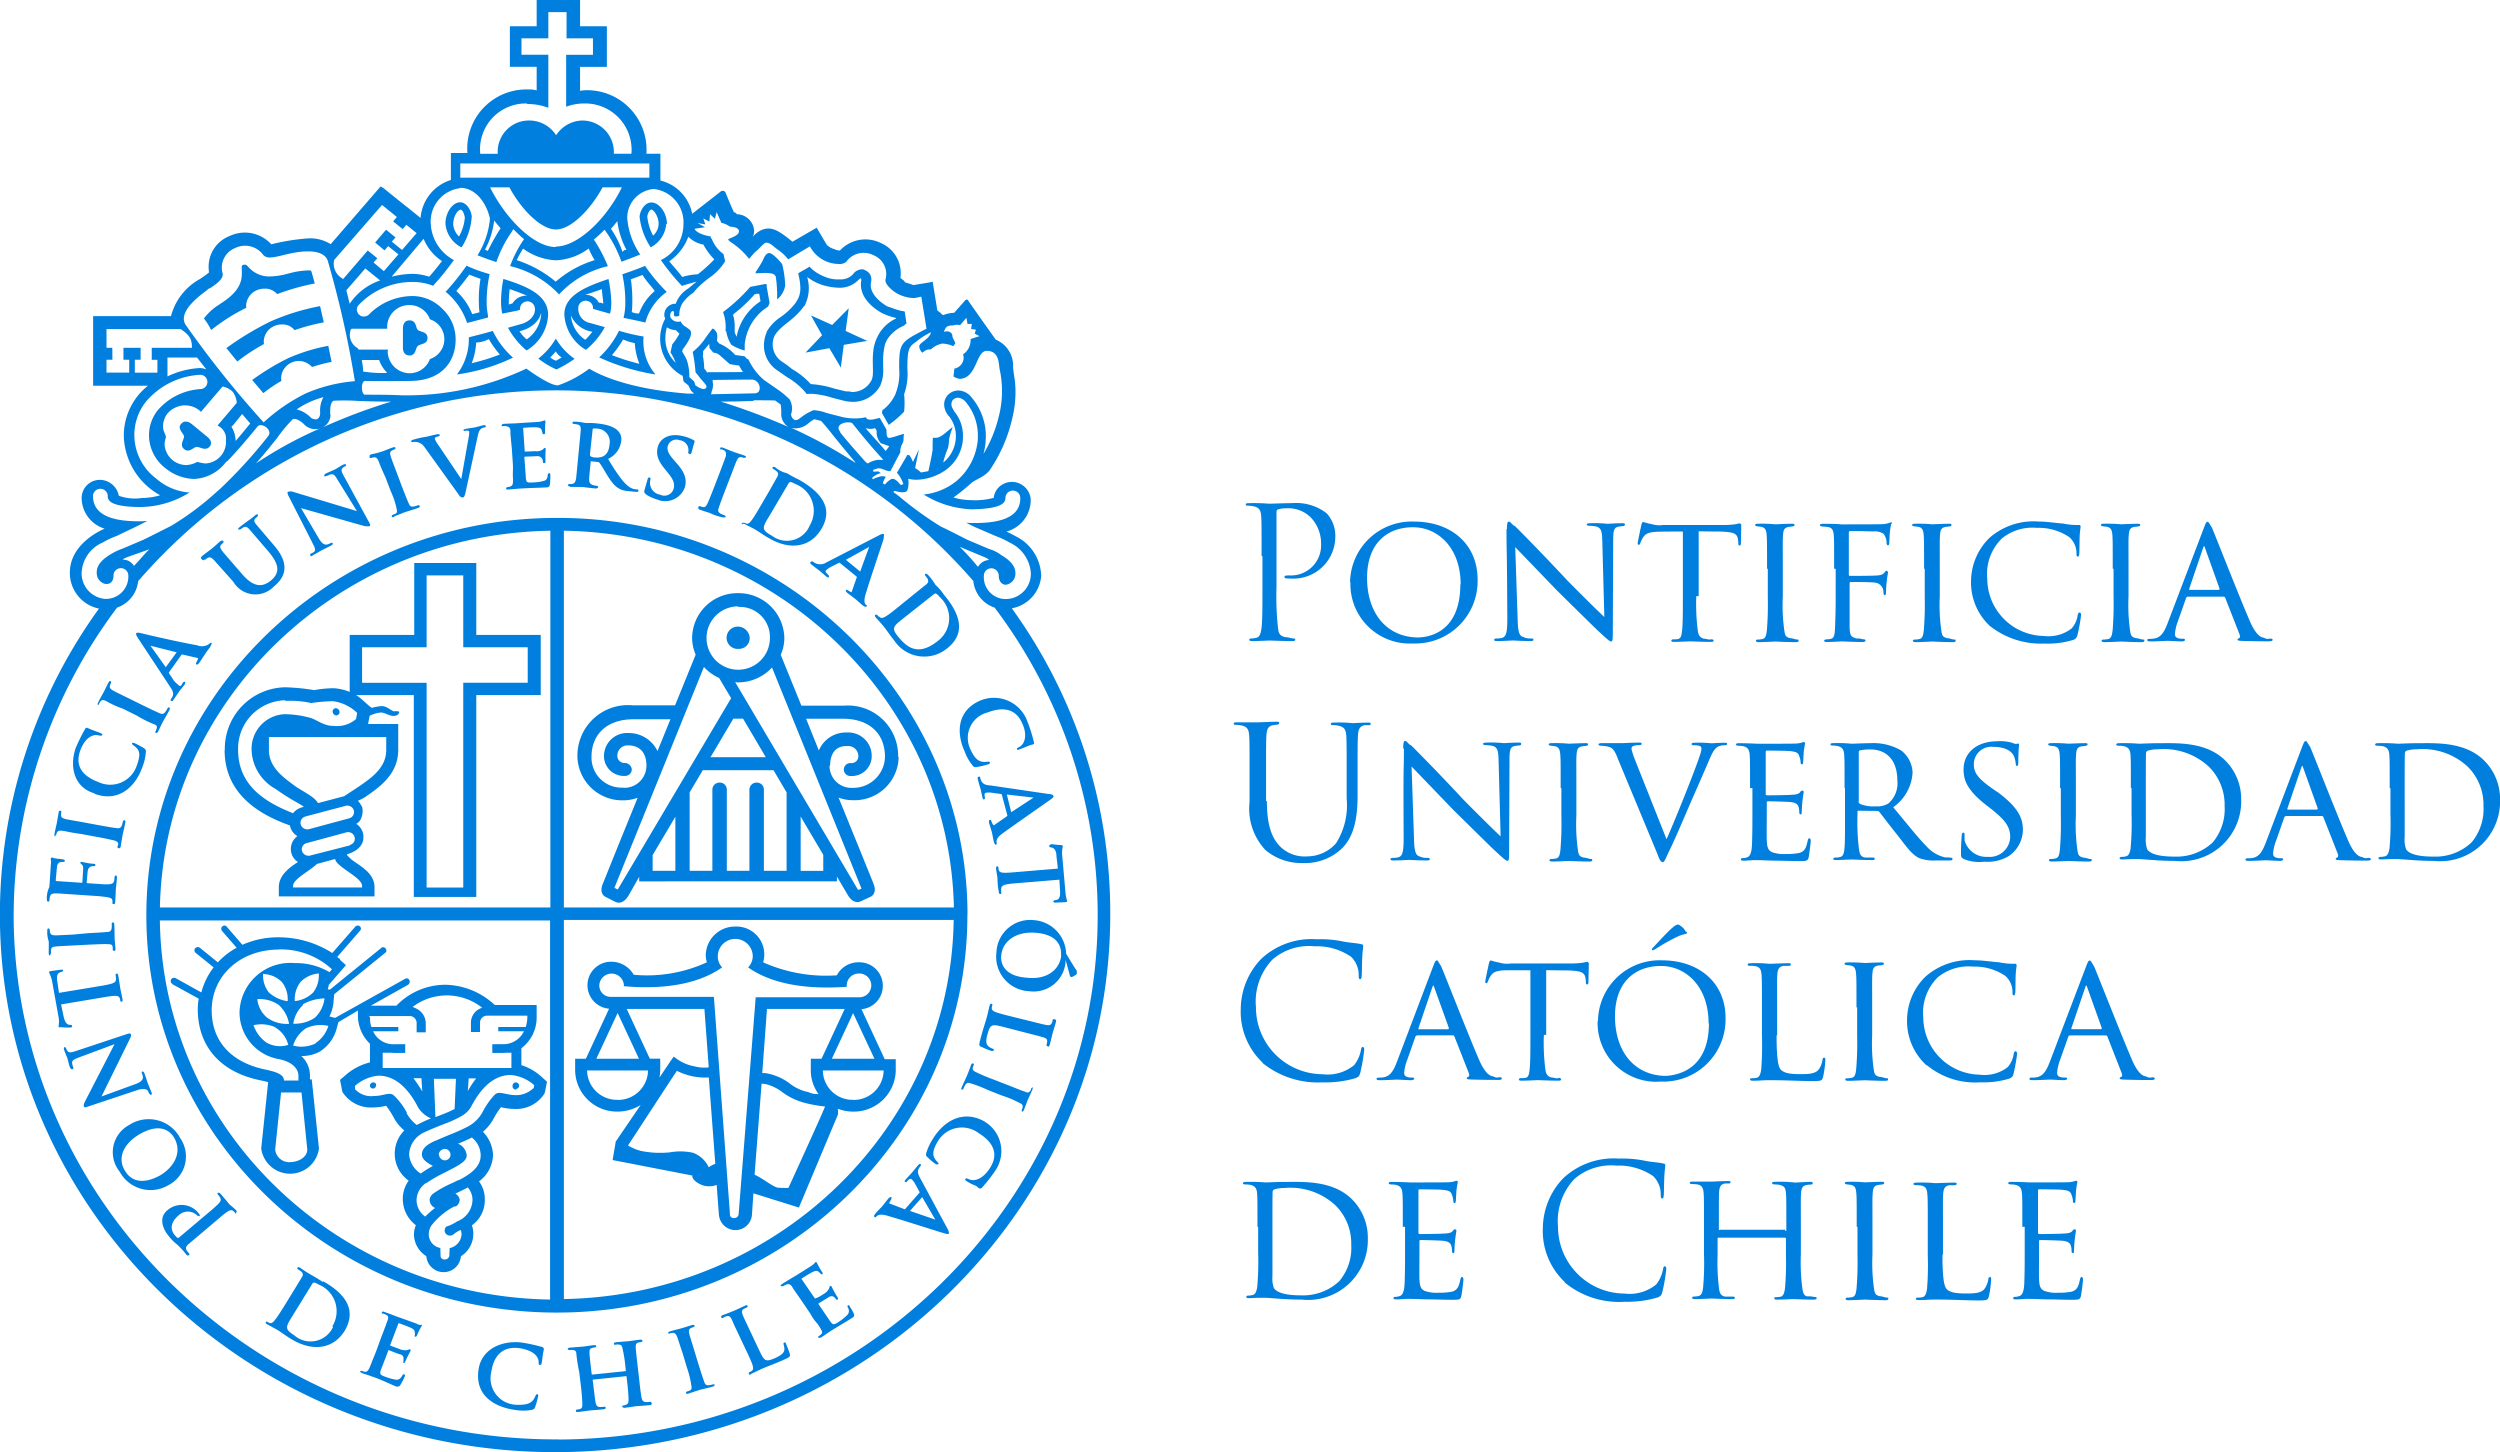 <svg xmlns="http://www.w3.org/2000/svg" xmlns:xlink="http://www.w3.org/1999/xlink" width="176.079" height="102.269" viewBox="0 0 176.079 102.269">
  <defs>
    <clipPath id="clip-path">
      <rect id="Rectángulo_20" data-name="Rectángulo 20" width="176.079" height="102.269" transform="translate(62.58 30.112)" fill="none"/>
    </clipPath>
  </defs>
  <g id="Grupo_94" data-name="Grupo 94" transform="translate(-62.58 -30.112)">
    <g id="Grupo_93" data-name="Grupo 93" clip-path="url(#clip-path)">
      <g id="Grupo_92" data-name="Grupo 92">
        <g id="Grupo_91" data-name="Grupo 91" clip-path="url(#clip-path)">
          <path id="Trazado_201" data-name="Trazado 201" d="M151.435,69.281c0-2.008,0-2.368-.025-2.781-.026-.437-.128-.644-.553-.732a2.308,2.308,0,0,0-.438-.041c-.05,0-.1-.025-.1-.076,0-.078.064-.1.206-.1a12.862,12.862,0,0,1,1.425.037c.285,0,1.031-.038,1.624-.038a3.516,3.516,0,0,1,2.443.712,2.353,2.353,0,0,1,.61,1.687,2.957,2.957,0,0,1-3.165,2.911,1.9,1.9,0,0,1-.272-.013c-.064,0-.143-.026-.143-.09,0-.1.079-.117.35-.117a2.122,2.122,0,0,0,2.229-2.2,2.666,2.666,0,0,0-.723-1.88,2.233,2.233,0,0,0-1.763-.643,1.6,1.6,0,0,0-.554.077c-.077.025-.1.115-.1.2v5.291a20.214,20.214,0,0,0,.1,2.794c.038.407.1.611.509.707.179,0,.509.1.611.1.076,0,.1,0,.1.078s-.065.1-.208.1c-.708,0-1.519-.038-1.584-.038-.038,0-.85.038-1.235.038-.143,0-.207-.025-.207-.1,0-.039.026-.078.1-.078a1.955,1.955,0,0,0,.387-.051c.258-.051.322-.336.374-.708.063-.542.063-1.558.063-2.794V69.28Zm6.232,1.841a4.342,4.342,0,0,1,4.506-4.275c2.548,0,4.478,1.526,4.478,4.108a4.395,4.395,0,0,1-4.558,4.478,4.182,4.182,0,0,1-4.4-4.31Zm7.789.155c0-2.587-1.6-4.03-3.359-4.03-1.791,0-3.232,1.109-3.232,3.562,0,2.545,1.425,4.173,3.562,4.2.865-.008,3.006-.416,3.006-3.731Zm3.259-3.9c0-.4.038-.529.142-.529s.305.305.407.305c.115.1,1.934,1.934,3.664,3.8,1,1.017,2.342,2.341,2.647,2.613l-.143-5.356c-.014-.695-.089-.926-.438-1.017a3.152,3.152,0,0,0-.5-.051c-.127,0-.153-.051-.153-.1s.1-.078.23-.078a8.639,8.639,0,0,1,1.223.039c.128,0,.529-.039,1.03-.039.14,0,.2,0,.2.1,0,.051-.04.092-.117.1s-.18.013-.321.039c-.3.064-.387.193-.387.967l-.026,6.412c0,.644-.025.708-.116.708s-.217-.09-.848-.682c-.051-.026-1.843-1.8-2.962-2.9L169.3,68.647l.168,5.033c.025.917.1,1.222.407,1.3a1.11,1.11,0,0,0,.509.1c.1,0,.2,0,.2.09,0,.064-.064.091-.206.091-.7,0-1.159-.04-1.249-.04s-.567.04-1.12.04c-.117,0-.193-.014-.193-.091,0-.051.05-.09.18-.09a1.4,1.4,0,0,0,.4-.051c.283-.091.346-.438.346-1.379-.03-6.084-.056-4.15-.056-6.277ZM182.053,72.1a14.7,14.7,0,0,0,.1,2.382c.039.305.1.508.408.61.154,0,.406.1.508.051.1,0,.2,0,.2.079s-.039.1-.168.1c-.656,0-1.415-.038-1.468-.038s-.81.038-1.145.038c-.142,0-.193-.025-.193-.091,0-.038.041-.089.142-.089a1.9,1.9,0,0,0,.283-.013c.245-.039.283-.193.335-.631.052-.464.052-1.391.052-2.357V67.549c-.424,0-1.107,0-1.623.012-.824.013-1.005.143-1.186.412a1.962,1.962,0,0,0-.193.407c-.037.092-.063.1-.115.1s-.064-.053-.064-.117.179-.926.257-1.274c.038-.155.077-.207.115-.207.092,0,.306.1.612.143a1.787,1.787,0,0,0,.814.063h4.224a5.609,5.609,0,0,0,.926-.064,1.237,1.237,0,0,1,.245-.051c.049,0,.1.1.1.1,0,.359-.025,1.209-.025,1.313s-.051.152-.09.152c-.065,0-.089-.051-.089-.152a1.357,1.357,0,0,0-.014-.182c-.05-.515-.217-.643-1.518-.656-.489,0-.889-.013-1.262-.013V72.1Zm4.983-1.932c0-1.7,0-2.008-.025-2.357s-.1-.539-.375-.592c-.128-.025-.219-.025-.295-.039-.092-.013-.143-.038-.143-.091s.051-.089.194-.089a9.954,9.954,0,0,1,1.221.039c.051,0,.8-.038,1.158-.038.127,0,.2,0,.2.09,0,.053-.041.078-.142.1-.078.014-.143.014-.232.026-.374.051-.412.244-.438.618-.026.346-.013.643-.013,2.343v1.931a12.819,12.819,0,0,0,.1,2.356c.051.407.1.509.408.593.166,0,.407.1.508.1s.1,0,.1.089c0,.051-.053.092-.181.092-.656,0-1.4-.041-1.468-.041-.038,0-.8.041-1.16.041-.115,0-.2-.027-.2-.092s.051-.09.166-.09a1.554,1.554,0,0,0,.31-.04c.219-.051.257-.308.295-.617a22.642,22.642,0,0,0,.065-2.343V70.17Zm4.725,0c0-1.687,0-1.995-.025-2.343s-.09-.567-.489-.606c-.116-.013-.206-.013-.322-.025s-.168-.051-.168-.1.064-.089.192-.089c.464,0,.916,0,1.323.039.193,0,2.545,0,2.806-.012a1.922,1.922,0,0,0,.58-.092.461.461,0,0,1,.128-.038c.038,0,.1,0,0,.118a2.736,2.736,0,0,0-.078.407c-.051.336-.038.567-.064.9,0,.143-.039.194-.088.194-.065,0-.092-.064-.1-.155a1.091,1.091,0,0,0-.2-.643,1.07,1.07,0,0,0-.722-.18c-.553-.015-1.055-.027-1.622-.027-.089,0-.116.026-.116.128v2.912c0,.1,0,.1.1.115.529,0,1.119,0,1.57-.014.53-.012.7-.038.863-.244.05-.064.077-.1.128-.1s.1.1.1.1c0,.063-.053.282-.092.669a6.861,6.861,0,0,0-.051.747c0,.129-.025.193-.09.2s-.077-.076-.091-.191a.663.663,0,0,0-.669-.695c-.257-.041-1.415-.041-1.622-.041-.077,0-.09.027-.09.117v3.053c.014.611.1.712.509.814a.956.956,0,0,1,.408.051c.1,0,.2,0,.2.092,0,.051-.039.089-.168.1-.67,0-1.378-.04-1.429-.04h-.092c-.244.014-.771.04-1.041.04-.115,0-.179-.026-.179-.091,0-.039.025-.078.128-.09.129-.013.193-.013.271-.025.295-.039.336-.244.36-.709s.051-1.235.051-2.265V70.173Zm6.335,0c0-1.7,0-2.008-.025-2.357s-.1-.539-.374-.592c-.128-.025-.219-.025-.3-.039-.092-.013-.142-.038-.142-.091s.05-.089.193-.089a9.945,9.945,0,0,1,1.221.039c.051,0,.8-.038,1.158-.038.128,0,.2,0,.2.09,0,.053-.038.078-.142.1-.077.014-.141.014-.231.026-.374.051-.412.244-.438.618-.025.346-.014.643-.014,2.343v1.931a12.867,12.867,0,0,0,.1,2.356c.05.407.1.509.406.593.169,0,.408.1.509.1.117,0,.1,0,.1.089,0,.051-.05.092-.18.092-.656,0-1.4-.041-1.467-.041-.039,0-.8.041-1.161.041-.115,0-.2-.027-.2-.092s.05-.09.165-.09a1.545,1.545,0,0,0,.309-.04c.219-.051.257-.308.295-.617a23,23,0,0,0,.064-2.343V70.17Zm4.687,4.081a4.191,4.191,0,0,1-1.378-3.283,4.313,4.313,0,0,1,1.3-2.975,4.7,4.7,0,0,1,3.464-1.146c.593,0,1.12.1,1.73.142a4.587,4.587,0,0,0,1.12.1c.1,0,.1.1.1.128,0,.1-.038.219-.063.631-.014.36-.014,1.03-.026,1.222s-.039.244-.1.244c-.092,0-.1-.078-.1-.244a1.512,1.512,0,0,0-.5-1.12,3.832,3.832,0,0,0-2.28-.658,3.407,3.407,0,0,0-2.472.746,3.486,3.486,0,0,0-1.031,2.85,4.047,4.047,0,0,0,3.97,4.018,2.682,2.682,0,0,0,1.971-.529,1.756,1.756,0,0,0,.424-.927c.025-.128.064-.193.141-.193s.1.1.1.181a12.078,12.078,0,0,1-.258,1.425c-.078.206-.116.245-.295.322a6.232,6.232,0,0,1-2.036.257,5.8,5.8,0,0,1-3.772-1.193Zm8.6-4.081c0-1.7,0-2.008-.024-2.357s-.1-.539-.374-.592c-.128-.025-.218-.025-.295-.039s-.142-.038-.142-.091.051-.089.193-.089a9.972,9.972,0,0,1,1.222.039c.05,0,.8-.038,1.157-.038.128,0,.2,0,.2.09,0,.053-.038.078-.142.1-.076.014-.14.014-.231.026-.374.051-.411.244-.438.618-.026.346-.013.643-.013,2.343v1.931a12.8,12.8,0,0,0,.1,2.356c.051.407.1.509.407.593.168,0,.407.1.509.1s.1,0,.1.089c0,.051-.051.092-.181.092-.656,0-1.4-.041-1.467-.041-.038,0-.8.041-1.159.041-.116,0-.205-.027-.205-.092s.051-.09.167-.09a1.545,1.545,0,0,0,.309-.04c.219-.051.257-.308.3-.617a22.647,22.647,0,0,0,.065-2.343V70.17Zm5.293,1.969c-.064,0-.1.041-.128.1l-.567,1.608a3.324,3.324,0,0,0-.218.917c0,.2.1.305.407.335h.1c.115,0,.2,0,.2.09,0,.064-.1.092-.193.1-.282,0-.875-.039-1.017-.039s-.695.039-1.235.039c-.144,0-.207-.026-.207-.092s.051-.088.155-.088a1.516,1.516,0,0,0,.257-.014c.554-.051.774-.476.992-1.017L217.8,67.3c.141-.373.179-.437.27-.437.064,0,.1.1.3.412.18.407,1.934,4.886,2.647,6.528.424,1.017.814,1.221,1.017,1.221a.458.458,0,0,0,.408.064c.09,0,.2,0,.2.09,0,.064-.051.091-.193.1s-1.093,0-1.958-.025c-.243-.014-.32-.026-.32-.092,0-.037.039-.076.091-.089s.128-.09.051-.283L219.3,72.2a.113.113,0,0,0-.1-.064h-2.525Zm2.189-.5c.051,0,.051-.039.038-.078l-1.017-2.845c-.064-.181-.077-.181-.142,0l-.966,2.844c-.024.1,0,.1,0,.1h2.087ZM151.809,86.535c0,1.832.407,2.647.916,3.181a2.461,2.461,0,0,0,1.934.712,2.709,2.709,0,0,0,2.021-.925,5,5,0,0,0,.747-3.156V84.736c0-2.008,0-2.368-.025-2.78-.026-.438-.129-.645-.555-.733a2.282,2.282,0,0,0-.437-.041c-.051,0-.1-.024-.1-.076,0-.079.064-.1.206-.1a9.316,9.316,0,0,1,1.324.039c.089,0,.7-.039,1.081-.039.142,0,.2,0,.2.1,0,.051-.051.078-.1.078a2.584,2.584,0,0,1-.321,0c-.348.077-.452.283-.477.733-.025.413-.025.774-.025,2.782v1.378c0,1.391-.155,2.936-1.185,3.868a3.771,3.771,0,0,1-2.653.953,3.947,3.947,0,0,1-2.651-.914,4.258,4.258,0,0,1-1.12-3.387v-1.88c0-2.008,0-2.368-.026-2.781-.026-.437-.128-.644-.554-.733a2.378,2.378,0,0,0-.438-.04c-.05,0-.1-.025-.1-.077,0-.078.063-.1.2-.1H151.2c.117,0,.89-.039,1.275-.039.143,0,.2,0,.2.1,0,.051-.051.078-.1.1a1.916,1.916,0,0,0-.322.041c-.349.051-.451.282-.477.733-.025.412-.025.774-.025,2.781v1.833Zm9.6-3.708c0-.4.041-.529.143-.529s.305.305.407.305c.116.1,1.934,1.935,3.664,3.8,1,1.018,2.341,2.34,2.647,2.613l-.143-5.356c-.012-.7-.088-.927-.437-1.018a3.161,3.161,0,0,0-.5-.051c-.128,0-.154-.051-.154-.1s.1-.077.232-.077a8.857,8.857,0,0,1,1.222.038c.128,0,.529-.038,1.03-.038.142,0,.2,0,.2.1,0,.051-.038.092-.117.1s-.179.015-.32.039c-.3.064-.387.193-.387.967l-.025,6.412c0,.644-.025.708-.116.708s-.219-.09-.85-.682c-.051-.026-1.842-1.8-2.962-2.9L162,84.1l.168,5.034c.025.916.1,1.221.407,1.3a1.115,1.115,0,0,0,.509.1c.1,0,.2,0,.2.09,0,.065-.064.091-.206.091-.7,0-1.161-.04-1.25-.04s-.567.04-1.12.04c-.117,0-.193-.014-.193-.091,0-.051.051-.09.18-.09a1.4,1.4,0,0,0,.4-.051c.283-.09.346-.437.346-1.379-.031-6.165.018-4.129.018-6.277ZM172.5,85.621c0-1.7,0-2.008-.026-2.355s-.1-.541-.373-.593c-.128-.026-.219-.026-.3-.039-.092-.014-.143-.039-.143-.091s.051-.09.193-.09a9.965,9.965,0,0,1,1.222.039c.05,0,.8-.038,1.157-.038.129,0,.2,0,.2.091,0,.052-.039.077-.143.1-.076.014-.14.014-.231.027-.373.05-.412.244-.437.617-.026.346-.013.643-.013,2.343v1.931a12.9,12.9,0,0,0,.1,2.356c.05.408.1.509.407.593.168,0,.407.1.509.1s.1,0,.1.088c0,.051-.051.092-.18.092-.657,0-1.4-.041-1.468-.041-.038,0-.8.041-1.16.041-.115,0-.2-.027-.2-.092s.05-.089.166-.089a1.565,1.565,0,0,0,.311-.041c.218-.051.257-.306.294-.617a22.3,22.3,0,0,0,.066-2.343V85.621Zm4.018-2.112c-.258-.605-.349-.759-.812-.836a3.322,3.322,0,0,0-.387-.039c-.1,0-.153-.039-.153-.091s.09-.09.206-.09H176.8c.116,0,.721-.038,1.2-.038.155,0,.2,0,.2.077s-.051.105-.193.1a1.055,1.055,0,0,0-.4.065.208.208,0,0,0-.116.219,5.211,5.211,0,0,0,.2.642l2.265,5.7c.644-1.428,2.125-5.16,2.357-5.934a1.42,1.42,0,0,0,.1-.424.191.191,0,0,0-.114-.207,1.324,1.324,0,0,0-.412-.051c-.09,0-.168-.025-.168-.077s.038-.1.193-.1a9.645,9.645,0,0,1,1.222.038c.051,0,.567-.038.888-.038.129,0,.2,0,.2.078,0,.062-.051.1-.143.1a1.011,1.011,0,0,0-.552.127c-.143.1-.3.258-.605,1-.064.155-.708,1.636-1.288,2.951-.682,1.6-1.211,2.807-1.43,3.247-.347.707-.385.9-.515.9-.154,0-.219-.155-.437-.721l-2.743-6.6Zm9.321,2.112c0-1.687,0-2-.025-2.343s-.116-.54-.489-.618a2.3,2.3,0,0,0-.31-.025c-.09,0-.167-.038-.167-.077,0-.077.064-.1.193-.1.257,0,.611,0,1.323.038.063,0,2.341,0,2.613-.013a1.866,1.866,0,0,0,.5-.065.386.386,0,0,1,.142-.039.087.087,0,0,1,.1.09,5.664,5.664,0,0,0-.1.61l-.038.67c0,.116-.026.195-.092.195s-.088-.052-.088-.144a1.263,1.263,0,0,0-.09-.412c-.077-.259-.193-.348-.837-.387-.168-.013-1.442-.025-1.467-.025s-.065.025-.065.1V86c0,.1,0,.1.1.129.155,0,1.468-.012,1.739-.039.294-.013.488-.051.591-.192.052-.079.093-.1.144-.1a.09.09,0,0,1,.1.1c0,.062-.053.307-.091.681-.038.359-.038.617-.051.784-.013.1-.039.143-.09.1-.064,0-.077-.077-.077-.167a1.433,1.433,0,0,0-.039-.31c-.051-.168-.128-.346-.619-.387-.294-.023-1.336-.051-1.543-.051-.077,0-.089.039-.089.092v.938c0,.4-.013,1.527,0,1.731.025.509.1.712.407.836a2.462,2.462,0,0,0,.916.117,4.674,4.674,0,0,0,.977-.078c.387-.116.478-.373.58-.85.025-.128.064-.18.116-.18.077,0,.1.1.1.2s-.1.9-.142,1.119c-.052.259-.143.285-.567.285-.85,0-1.212-.026-1.661-.026s-1.043-.039-1.519-.039c-.295,0-.54.039-.85.039-.116,0-.18-.026-.18-.091s.051-.089.116-.089a1.032,1.032,0,0,0,.257-.038c.232-.052.387-.22.413-1.018.013-.439.025-.966.025-1.945V85.62Zm6.657,0c0-1.7,0-2.008-.027-2.355s-.115-.541-.514-.619a2.111,2.111,0,0,0-.308-.026c-.092,0-.143-.025-.143-.076s.041-.091.155-.091a9.537,9.537,0,0,1,1.323.039c.116,0,.992-.039,1.352-.039a3.9,3.9,0,0,1,2.138.509,2.042,2.042,0,0,1,.814,1.571,3.21,3.21,0,0,1-1.364,2.433c.939,1.119,1.73,2.137,2.341,2.748a2.494,2.494,0,0,0,1.323.786,1.849,1.849,0,0,1,.407.024c.1,0,.1,0,.1.1,0,.064-.053.091-.234.091h-.9a2.922,2.922,0,0,1-1.172-.154c-.54-.232-.926-.81-1.6-1.675-.5-.616-1.018-1.313-1.236-1.583a.187.187,0,0,0-.155-.078l-1.326-.013c-.051,0-.063.014-.063.065v.18a15.65,15.65,0,0,0,.1,2.435c.038.305.1.611.509.618h.407c.115,0,.2,0,.2.076s-.05.1-.18.1c-.668,0-1.389-.039-1.441-.039-.207,0-.774.038-1.12.038-.129,0-.181-.025-.181-.1,0-.038.078-.077.155-.077a.97.97,0,0,0,.283-.027c.219-.038.295-.179.336-.488.063-.464.051-1.52.051-2.484V85.619Zm.99.914c0,.1,0,.1.1.2a2.5,2.5,0,0,0,1.12.168,1.523,1.523,0,0,0,.865-.194,1.864,1.864,0,0,0,.641-1.635c0-1.4-.745-2.176-1.891-2.176a3.478,3.478,0,0,0-.746.065.113.113,0,0,0-.078.115v3.454Zm7.379,4.056c-.169-.077-.169-.128-.169-.437,0-.593.04-1.031.052-1.212.014-.115.04-.179.1-.179s.1,0,.1.128V89.3a1.586,1.586,0,0,0,1.629,1.16,1.445,1.445,0,0,0,1.584-1.379c0-.733-.336-1.185-1.275-1.944l-.515-.4c-1.235-.991-1.494-1.674-1.494-2.433,0-1.185.941-1.983,2.382-1.983a3,3,0,0,1,1.018.1c.244.1.3.1.407.064.092,0,.1,0,.1.077,0,.053-.051.5-.051,1.222,0,.193-.027.272-.092.272s-.076-.051-.089-.143a1.75,1.75,0,0,0-.155-.6c-.064-.116-.36-.6-1.442-.6a1.23,1.23,0,0,0-1.354,1.236c0,.609.305,1.017,1.425,1.788l.3.2c1.34,1.017,1.73,1.73,1.73,2.628a2.263,2.263,0,0,1-.977,1.829,2.864,2.864,0,0,1-1.74.406,2.9,2.9,0,0,1-1.488-.2Zm6.81-4.97c0-1.7,0-2.008-.025-2.355s-.1-.541-.374-.593c-.128-.026-.219-.026-.295-.039-.092-.014-.142-.039-.142-.091s.05-.09.193-.09a9.947,9.947,0,0,1,1.221.039c.051,0,.8-.038,1.158-.038.128,0,.2,0,.2.091,0,.052-.038.077-.142.1-.076.014-.141.014-.231.027-.374.05-.411.244-.438.617-.025.346-.013.643-.013,2.343v1.931a12.877,12.877,0,0,0,.1,2.356c.051.408.1.509.407.593.168,0,.407.1.509.1s.1,0,.1.088c0,.051-.052.092-.181.092-.656,0-1.4-.041-1.467-.041-.039,0-.8.041-1.162.041-.114,0-.2-.027-.2-.092s.051-.089.166-.089a1.557,1.557,0,0,0,.308-.041c.219-.051.258-.306.295-.617a22.642,22.642,0,0,0,.065-2.343V85.621Zm4.984,0c0-1.7,0-2.021-.026-2.355s-.127-.531-.5-.607a3.43,3.43,0,0,0-.374-.025c-.064,0-.128-.039-.128-.078,0-.077.077-.1.193-.1a13.043,13.043,0,0,1,1.425.038c.089,0,.759-.038,1.481-.038,1.132,0,3.244-.116,4.581,1.222a3.826,3.826,0,0,1,1.119,2.769,4.218,4.218,0,0,1-4.662,4.3c-.488,0-1.119-.026-1.608-.064s-.889-.064-.928-.064h-.438c-.244,0-.554.025-.747.025-.116,0-.18-.025-.18-.091,0-.038.039-.089.142-.089a1.169,1.169,0,0,0,.3-.039c.218-.038.3-.308.335-.592a20.157,20.157,0,0,0,.064-2.4V85.622Zm1.055,1.094v2.357a2.073,2.073,0,0,0,.1.863c.143.2.509.509,1.934.509a3.714,3.714,0,0,0,2.677-1,3.653,3.653,0,0,0,.838-2.562,3.771,3.771,0,0,0-1.108-2.769,4.669,4.669,0,0,0-3.63-1.223,2.255,2.255,0,0,0-.656.089.2.2,0,0,0-.142.2c-.014.373-.014,1.467-.014,2.238v1.3Zm9.877.877a.136.136,0,0,0-.129.1l-.567,1.611a3.265,3.265,0,0,0-.218.917c0,.2.1.3.407.335h.1c.115,0,.2,0,.2.089,0,.062-.1.089-.192.1-.282,0-.876-.041-1.018-.041s-.694.041-1.235.041c-.143,0-.206-.027-.206-.092s.05-.089.154-.089a1.651,1.651,0,0,0,.258-.013c.554-.051.773-.479.991-1.018l2.575-6.786c.143-.374.182-.438.272-.438.064,0,.1.1.306.412.18.407,1.933,4.886,2.646,6.529.424,1.018.814,1.221,1.018,1.221a.456.456,0,0,0,.407.064c.092,0,.2,0,.2.09,0,.065-.051.091-.194.1s-1.093,0-1.957-.027c-.243-.012-.321-.025-.321-.089a.108.108,0,0,1,.09-.091c.051-.025.128-.089.051-.283l-1.018-2.587a.113.113,0,0,0-.1-.063H223.59Zm2.188-.48c.051,0,.051-.038.039-.077L224.8,84.19c-.063-.181-.076-.181-.142,0l-.966,2.844c-.024.1,0,.1,0,.1h2.087Zm5.111-1.491c0-1.7,0-2.021-.026-2.355s-.128-.531-.5-.607a3.393,3.393,0,0,0-.373-.025c-.063,0-.127-.039-.127-.078,0-.077.077-.1.193-.1a13.044,13.044,0,0,1,1.425.038c.09,0,.759-.038,1.481-.038,1.133,0,3.245-.116,4.58,1.222a3.818,3.818,0,0,1,1.12,2.769,4.216,4.216,0,0,1-4.661,4.3c-.488,0-1.119-.026-1.608-.064s-.888-.064-.926-.064h-.438c-.244,0-.555.025-.748.025-.116,0-.18-.025-.18-.091,0-.038.039-.089.142-.089a1.175,1.175,0,0,0,.3-.039c.218-.038.295-.308.335-.592a20.208,20.208,0,0,0,.063-2.4V85.622Zm1.056,1.094v2.357a2.073,2.073,0,0,0,.1.863c.143.2.509.509,1.934.509a3.714,3.714,0,0,0,2.677-1,3.653,3.653,0,0,0,.838-2.562,3.767,3.767,0,0,0-1.108-2.769,4.669,4.669,0,0,0-3.63-1.223,2.252,2.252,0,0,0-.657.089.2.2,0,0,0-.142.2c-.013.373-.013,1.467-.013,2.238v1.3Zm-80.419,18.258a4.933,4.933,0,0,1-1.558-3.811,5.142,5.142,0,0,1,1.442-3.516,5.2,5.2,0,0,1,3.927-1.379,7.707,7.707,0,0,1,1.832.155c.49.1.916.1,1.323.2.092,0,.1.1.1.142,0,.1-.038.256-.063.719-.026.425-.026,1.134-.039,1.324s-.039.27-.116.27-.1-.089-.1-.27a1.784,1.784,0,0,0-.542-1.314,4.287,4.287,0,0,0-2.574-.732,3.933,3.933,0,0,0-2.962.938,4.309,4.309,0,0,0-1.159,3.359,4.713,4.713,0,0,0,4.682,4.713,2.95,2.95,0,0,0,2.24-.645,2.456,2.456,0,0,0,.478-1.08c.025-.141.051-.192.127-.192s.1.1.1.193a12.492,12.492,0,0,1-.281,1.629c-.077.244-.1.27-.336.373a7.477,7.477,0,0,1-2.316.295,6.212,6.212,0,0,1-4.242-1.374Zm10.866-1.931a.136.136,0,0,0-.129.1l-.567,1.61a3.241,3.241,0,0,0-.22.916c0,.2.1.305.408.336h.1c.115,0,.2,0,.2.088,0,.063-.1.09-.193.1-.282,0-.876-.041-1.018-.041s-.694.041-1.235.041c-.14,0-.206-.025-.206-.091s.051-.09.155-.09a1.657,1.657,0,0,0,.258-.013c.553-.053.773-.479.991-1.018l2.575-6.786c.143-.374.18-.438.271-.438.064,0,.1.1.3.412.181.407,1.934,4.886,2.647,6.529.424,1.018.814,1.221,1.018,1.221a.456.456,0,0,0,.407.064c.091,0,.2,0,.2.09,0,.064-.05.093-.193.1-.128,0-1.093,0-1.957-.026-.244-.013-.32-.024-.32-.089a.112.112,0,0,1,.092-.092c.051-.024.127-.088.051-.282l-1.018-2.587a.115.115,0,0,0-.1-.063h-2.524Zm2.188-.458c.053,0,.053-.039.041-.078L163.6,99.661c-.064-.181-.078-.181-.144,0l-.964,2.844c-.025.1,0,.1,0,.1h2.087Zm6.736.419a14.547,14.547,0,0,0,.1,2.382c.038.305.1.509.407.612.153,0,.407.1.509.05s.153,0,.2.079c0,.062-.041.1-.169.1-.657,0-1.415-.038-1.468-.038s-.811.039-1.146.039c-.143,0-.194-.025-.194-.09,0-.039.041-.089.143-.089a1.923,1.923,0,0,0,.283-.014c.244-.036.283-.191.336-.63.05-.464.05-1.39.05-2.356v-4.6h-1.622c-.824.012-1,.142-1.185.411a2.111,2.111,0,0,0-.193.4c-.038.092-.063.1-.115.1s-.064-.051-.064-.116.18-.925.257-1.274c.038-.153.078-.205.116-.205.091,0,.306.1.611.142a1.753,1.753,0,0,0,.814.063h4.225a5.61,5.61,0,0,0,.926-.064,1.453,1.453,0,0,1,.244-.051c.051,0,.1.1.1.116,0,.361-.026,1.211-.026,1.324s-.05.155-.091.155c-.063,0-.089-.051-.089-.154a1.428,1.428,0,0,0-.013-.18c-.051-.515-.219-.643-1.52-.657-.488,0-.889-.013-1.262-.013V103Zm3.811-.979a4.342,4.342,0,0,1,4.506-4.275c2.55,0,4.479,1.527,4.479,4.071a4.381,4.381,0,0,1-4.557,4.469,4.13,4.13,0,0,1-4.451-4.265Zm7.79.156c0-2.588-1.6-4.032-3.359-4.032-1.792,0-3.233,1.109-3.233,3.542,0,2.545,1.425,4.173,3.563,4.2.867-.047,3.053-.454,3.053-3.708Zm-1.558-6.452c.077.1,0,.155-.04.155a3.69,3.69,0,0,0-.476.143,13.725,13.725,0,0,0-1.65.916c-.023.012-.268.179-.268.051a.234.234,0,0,1,.091-.154c.321-.337,1.068-1.161,1.363-1.392a1.046,1.046,0,0,1,.337-.218.273.273,0,0,1,.2.076,1.03,1.03,0,0,1,.392.422Zm6.347,7.3c0,1.526.1,2.238.305,2.431s.509.306,1.323.306c.567,0,1.12,0,1.364-.359a1.62,1.62,0,0,0,.244-.645c.015-.1.04-.153.1-.153s.1,0,.1.167a7.685,7.685,0,0,1-.154,1.161c-.078.256-.065.32-.682.32-.876,0-1.843-.065-3.129-.065-.425,0-.682.039-1.133.039-.128,0-.206-.025-.206-.1,0-.04.039-.078.143-.078a1.238,1.238,0,0,0,.307-.026c.219-.038.295-.295.336-.6a21.057,21.057,0,0,0,.051-2.37v-1.933c0-1.7,0-1.984-.027-2.331s-.078-.592-.516-.644a2.452,2.452,0,0,0-.321-.013c-.093,0-.143-.039-.143-.092s.065-.089.194-.089a9.668,9.668,0,0,1,1.323.039c.18,0,.967-.039,1.326-.039.128,0,.2,0,.2.09,0,.051-.064.092-.143.092a3.306,3.306,0,0,1-.346,0c-.361.05-.438.256-.464.631-.026.346-.013.631-.013,2.331v1.935Zm5.627-1.959c0-1.7,0-2.008-.027-2.356s-.1-.542-.373-.594c-.129-.025-.219-.025-.3-.038s-.141-.041-.141-.092.051-.089.193-.089a9.945,9.945,0,0,1,1.221.039c.052,0,.8-.039,1.158-.039.128,0,.2,0,.2.089,0,.051-.039.079-.143.1-.076.013-.14.013-.231.025-.373.051-.411.246-.438.618-.025.347-.013.645-.013,2.344v1.93a13.023,13.023,0,0,0,.1,2.358c.052.407.1.509.408.592.168,0,.407.1.509.1s.1,0,.1.089c0,.051-.05.092-.179.092-.657,0-1.4-.041-1.468-.041-.039,0-.8.041-1.16.041-.116,0-.205-.027-.205-.092s.052-.089.167-.089a1.534,1.534,0,0,0,.309-.039c.219-.051.258-.308.295-.617a22.335,22.335,0,0,0,.066-2.344v-1.991Zm4.943,4.083a4.2,4.2,0,0,1-1.378-3.285,4.308,4.308,0,0,1,1.3-2.974,4.7,4.7,0,0,1,3.464-1.146c.592,0,1.119.1,1.73.142a4.575,4.575,0,0,0,1.12.1c.1,0,.1.1.1.127,0,.1-.039.219-.065.631-.013.361-.013,1.031-.025,1.223s-.039.243-.1.243c-.091,0-.1-.077-.1-.243a1.517,1.517,0,0,0-.5-1.121,3.833,3.833,0,0,0-2.28-.656,3.405,3.405,0,0,0-2.472.744,3.486,3.486,0,0,0-1.03,2.85,4.047,4.047,0,0,0,3.97,4.017,2.678,2.678,0,0,0,1.97-.528,1.764,1.764,0,0,0,.425-.927c.025-.129.064-.194.142-.194.063,0,.1.1.1.181a12.105,12.105,0,0,1-.259,1.425.422.422,0,0,1-.3.321,6.177,6.177,0,0,1-2.035.258,5.313,5.313,0,0,1-3.743-1.192Zm10.1-2.112a.136.136,0,0,0-.129.1l-.567,1.61a3.287,3.287,0,0,0-.217.916c0,.2.1.305.406.336h.1c.116,0,.2,0,.2.088,0,.063-.1.09-.193.1-.283,0-.877-.041-1.018-.041s-.694.041-1.235.041c-.142,0-.207-.025-.207-.091s.051-.09.155-.09a1.65,1.65,0,0,0,.258-.013c.553-.053.773-.479.991-1.018L209.5,98.2c.141-.374.179-.438.27-.438.064,0,.1.1.3.412.181.407,1.934,4.886,2.647,6.529.424,1.018.814,1.221,1.018,1.221a.456.456,0,0,0,.407.064c.091,0,.2,0,.2.09,0,.064-.05.093-.193.1s-1.093,0-1.956-.026c-.245-.013-.322-.024-.322-.089a.112.112,0,0,1,.092-.092c.051-.024.127-.088.051-.282L211,103.1a.115.115,0,0,0-.1-.063h-2.525Zm2.188-.458c.053,0,.053-.039.041-.078l-1.018-2.845c-.065-.181-.078-.181-.143,0l-.965,2.844c-.025.1,0,.1,0,.1h2.087Zm-59.42,13.938c0-1.7,0-2.021-.025-2.356s-.129-.529-.5-.606a3.427,3.427,0,0,0-.374-.025c-.063,0-.127-.039-.127-.077,0-.077.077-.1.193-.1a13.384,13.384,0,0,1,1.425.037c.09,0,.76-.037,1.481-.037,1.132,0,3.245-.116,4.581,1.221a3.818,3.818,0,0,1,1.119,2.769,4.215,4.215,0,0,1-4.66,4.3c-.489,0-1.12-.025-1.609-.064s-.888-.064-.926-.064h-.438c-.244,0-.554.025-.748.025-.116,0-.18-.025-.18-.091,0-.038.039-.089.143-.089a1.165,1.165,0,0,0,.295-.038c.219-.039.295-.308.336-.593a20.428,20.428,0,0,0,.063-2.4v-1.812Zm1.056,1.1v2.354a2.076,2.076,0,0,0,.1.863c.143.2.509.509,1.934.509a3.713,3.713,0,0,0,2.677-1.005,3.649,3.649,0,0,0,.838-2.562,3.768,3.768,0,0,0-1.107-2.768,4.676,4.676,0,0,0-3.632-1.224,2.258,2.258,0,0,0-.657.09.2.2,0,0,0-.142.2c-.012.374-.012,1.468-.012,2.24v1.3Zm9.18-1.1c0-1.686,0-2-.026-2.343s-.116-.539-.488-.618a2.319,2.319,0,0,0-.311-.025c-.089,0-.167-.039-.167-.077,0-.078.063-.1.191-.1.258,0,.611,0,1.324.037.064,0,2.341,0,2.614-.012a1.8,1.8,0,0,0,.5-.064.415.415,0,0,1,.14-.039.087.087,0,0,1,.1.09,5.5,5.5,0,0,0-.1.611l-.04.671c0,.115-.024.192-.09.192s-.089-.051-.089-.143a1.265,1.265,0,0,0-.088-.412c-.078-.257-.194-.346-.837-.387-.168-.011-1.441-.024-1.466-.024-.041,0-.065.025-.065.1V116.9c0,.1,0,.1.1.129.155,0,1.468-.012,1.738-.038.3-.013.489-.05.593-.194.051-.077.091-.1.142-.1a.09.09,0,0,1,.1.1c0,.063-.053.31-.092.682s-.038.617-.05.784c-.014.1-.039.142-.09.1-.065,0-.077-.077-.077-.167a1.5,1.5,0,0,0-.039-.309c-.051-.168-.128-.346-.618-.386-.295-.025-1.338-.051-1.545-.051-.078,0-.092.039-.092.091v.939c0,.4-.012,1.527,0,1.73.027.509.1.714.407.835a2.468,2.468,0,0,0,.917.117,4.756,4.756,0,0,0,.979-.077c.386-.117.476-.374.58-.851.024-.129.063-.181.115-.181.077,0,.1.1.1.2s-.1.9-.143,1.12c-.051.258-.141.285-.566.285-.851,0-1.211-.027-1.662-.027s-1.043-.037-1.52-.037c-.3,0-.539.038-.849.038-.118,0-.182-.024-.182-.089s.051-.09.116-.09a.957.957,0,0,0,.258-.039c.231-.051.385-.218.411-1.017.013-.438.026-.965.026-1.945v-1.936Zm11.421,3.9a4.933,4.933,0,0,1-1.557-3.812,5.141,5.141,0,0,1,1.441-3.515,5.2,5.2,0,0,1,3.926-1.379,7.715,7.715,0,0,1,1.833.155c.489.1.916.1,1.323.2.092,0,.1.1.1.143,0,.1-.038.256-.064.719-.025.425-.025,1.133-.039,1.324s-.038.27-.116.27-.1-.089-.1-.27a1.787,1.787,0,0,0-.542-1.313,4.278,4.278,0,0,0-2.575-.733,3.942,3.942,0,0,0-2.962.938,4.314,4.314,0,0,0-1.157,3.36,4.715,4.715,0,0,0,4.681,4.713,2.957,2.957,0,0,0,2.24-.645,2.448,2.448,0,0,0,.478-1.081c.025-.14.051-.192.128-.192s.1.1.1.194a12.7,12.7,0,0,1-.282,1.628c-.079.245-.1.27-.336.373a7.483,7.483,0,0,1-2.317.3,6.008,6.008,0,0,1-4.238-1.374Zm15.514-3.619c.039,0,.1,0,.078-.064v-.234c0-1.7,0-2-.026-2.341s-.077-.529-.5-.606a2.714,2.714,0,0,0-.322-.025c-.09,0-.155-.039-.155-.092,0-.076.064-.088.18-.088a9.932,9.932,0,0,1,1.324.038c0,.039.773-.037,1.158-.037.129,0,.2,0,.2.1,0,.038-.037.092-.14.092a1.718,1.718,0,0,0-.257.024c-.35.051-.4.257-.426.611s-.013.643-.013,2.342v1.93a14.05,14.05,0,0,0,.1,2.357c.037.305.1.61.407.61a1.174,1.174,0,0,1,.407.041c.1,0,.2,0,.2.089,0,.064-.065.092-.193.1-.644,0-1.392-.038-1.455-.038s-.8.037-1.147.037c-.128,0-.193-.025-.193-.1,0-.039.041-.078.143-.078a1.1,1.1,0,0,0,.295-.026c.22-.039.285-.322.322-.618a21.3,21.3,0,0,0,.065-2.317v-1.146a.074.074,0,0,0-.077-.078h-4.674c-.039,0-.064.013-.064.078v1.146a14.419,14.419,0,0,0,.1,2.342c.038.306.1.509.407.582h.509c.089,0,.2,0,.2.088,0,.05-.05.089-.168.089-.656,0-1.416-.039-1.481-.039-.038,0-.824.039-1.16.039-.127,0-.2-.026-.2-.091,0-.039.024-.088.14-.088a1.347,1.347,0,0,0,.309-.038c.232-.052.283-.3.322-.581a19.688,19.688,0,0,0,.064-2.382v-1.9c0-1.7,0-2.036-.025-2.382s-.116-.58-.489-.619a3.371,3.371,0,0,0-.348-.025c-.092,0-.142-.038-.142-.078,0-.077.065-.089.193-.089h1.323c.051,0,.8-.039,1.159-.039.128,0,.2,0,.2.089,0,.051-.051.079-.128.079h-.258c-.321.05-.4.269-.424.631-.013.345-.013.63-.013,2.33v.232c0,.1,0,.1.1.064h4.56Zm5.035-.283c0-1.7,0-2.008-.026-2.356s-.1-.541-.373-.593c-.128-.025-.219-.025-.295-.039-.092-.014-.143-.041-.143-.092s.051-.089.194-.089a10.223,10.223,0,0,1,1.221.038c.051,0,.8-.038,1.157-.038.129,0,.2,0,.2.089,0,.051-.039.078-.144.1-.075.012-.139.012-.23.025-.373.05-.411.244-.437.617-.026.346-.014.644-.014,2.344v1.931a12.913,12.913,0,0,0,.1,2.358c.051.407.1.509.407.592.168,0,.407.1.509.1s.1,0,.1.091c0,.049-.051.09-.18.09-.657,0-1.406-.041-1.468-.041-.039,0-.8.041-1.16.041-.115,0-.2-.026-.2-.09s.051-.091.166-.091a1.608,1.608,0,0,0,.311-.038c.218-.052.257-.309.295-.619a22.642,22.642,0,0,0,.065-2.343v-1.991Zm6.039,1.958c0,1.527.1,2.239.3,2.432s.509.306,1.323.306c.567,0,1.12,0,1.364-.36a1.623,1.623,0,0,0,.245-.644c.014-.1.04-.153.1-.153s.1,0,.1.167a7.669,7.669,0,0,1-.154,1.161c-.078.257-.065.32-.682.32-.876,0-1.843-.064-3.129-.064-.424,0-.682.038-1.132.038-.13,0-.206-.025-.206-.1,0-.039.039-.077.143-.077a1.286,1.286,0,0,0,.307-.025c.219-.037.295-.295.336-.6a21.057,21.057,0,0,0,.051-2.37v-1.934c0-1.7,0-1.983-.027-2.331s-.077-.592-.515-.643a2.459,2.459,0,0,0-.321-.013c-.092,0-.143-.039-.143-.092s.065-.088.194-.088a9.92,9.92,0,0,1,1.323.038c.18,0,.967-.038,1.326-.038.128,0,.2,0,.2.089,0,.051-.064.092-.143.092a3.3,3.3,0,0,1-.346,0c-.361.052-.438.256-.464.631-.026.346-.013.631-.013,2.331v1.934Zm5.626-1.958c0-1.686,0-2-.026-2.343s-.116-.539-.488-.618a2.32,2.32,0,0,0-.311-.025c-.09,0-.167-.039-.167-.077,0-.078.064-.1.194-.1.256,0,.61,0,1.323.037.063,0,2.341,0,2.613-.012a1.788,1.788,0,0,0,.5-.064.435.435,0,0,1,.143-.039.087.087,0,0,1,.1.09,5.393,5.393,0,0,0-.1.611l-.039.671c0,.115-.025.192-.091.192s-.089-.051-.089-.143a1.231,1.231,0,0,0-.09-.412c-.077-.257-.194-.346-.836-.387-.168-.011-1.443-.024-1.468-.024s-.064.025-.064.1V116.9c0,.1,0,.1.1.129.154,0,1.467-.012,1.738-.038.295-.013.489-.05.593-.194.05-.077.091-.1.142-.1a.091.091,0,0,1,.1.1c0,.063-.053.31-.092.682s-.037.617-.051.784c-.013.1-.038.142-.089.1-.064,0-.078-.077-.078-.167a1.483,1.483,0,0,0-.037-.309c-.051-.168-.128-.346-.618-.386-.295-.025-1.339-.051-1.545-.051-.078,0-.09.039-.09.091v.939c0,.4-.013,1.527,0,1.73.026.509.1.714.407.835a2.465,2.465,0,0,0,.916.117,4.742,4.742,0,0,0,.978-.077c.386-.117.478-.374.58-.851.025-.129.064-.181.116-.181.076,0,.1.1.1.2s-.1.9-.143,1.12c-.051.258-.14.285-.566.285-.85,0-1.211-.027-1.661-.027s-1.043-.037-1.52-.037c-.295,0-.539.038-.85.038-.116,0-.18-.024-.18-.089a.106.106,0,0,1,.117-.09.957.957,0,0,0,.258-.039c.232-.051.387-.218.412-1.017.013-.438.026-.965.026-1.945v-1.936Zm-90.446-40.7a.787.787,0,1,1,0-1.573.845.845,0,0,1,.814.815.754.754,0,0,1-.838.748M88.873,106.35a.239.239,0,0,0-.241.231.218.218,0,0,0,.2.2.229.229,0,0,0,.234-.229c.036-.1-.079-.205-.181-.205m10.037.461a.23.23,0,1,0-.241-.228.244.244,0,0,0,.281.277m-16.954-4.377a2.4,2.4,0,0,0-1.57-.16,2.436,2.436,0,0,0,.916,1.226,1.91,1.91,0,0,0,1.527.16,1.957,1.957,0,0,0-.916-1.226m-.855-3.8a1.945,1.945,0,0,0,.407,1.334,2.472,2.472,0,0,0,1.323.613,1.95,1.95,0,0,0-.4-1.34,1.879,1.879,0,0,0-1.289-.57m1.066,2.178a2.388,2.388,0,0,0-1.516-.414,1.967,1.967,0,0,0,.712,1.323,2.389,2.389,0,0,0,1.527.418,2.324,2.324,0,0,0-.772-1.369m.073-3.862c-2.815,0-4.751,1.907-4.751,4.275,0,2.137,1.324,3.664,3.767,4.173.956.2,1.323.407,1.323.776H83.6v-.335c0-.313-.2-.912-1.334-1.164a3.342,3.342,0,0,1-2.815-3.33,3.574,3.574,0,0,1,3.89-3.441,4.614,4.614,0,0,1,2.443.636l.177-.2a5.3,5.3,0,0,0-3.685-1.4m1.466,2.3a1.994,1.994,0,0,0-.4,1.34,2.147,2.147,0,0,0,1.3-.612,2,2,0,0,0,.392-1.334,2.011,2.011,0,0,0-1.331.647m.227,1.567a2.274,2.274,0,0,0-.694,1.323,2.515,2.515,0,0,0,1.514-.416,2.2,2.2,0,0,0,.685-1.365,3.3,3.3,0,0,0-1.527.417m.871,2.749a2.239,2.239,0,0,0,.927-1.226,2.371,2.371,0,0,0-1.564.16,2.193,2.193,0,0,0-.916,1.225,2.332,2.332,0,0,0,1.6-.159m-1,3.459H82.375l-.414,4.018a.993.993,0,0,0,1.12.885c.61-.029,1.142-.394,1.142-.885l-.408-4.018Zm4.817-5.292a1.754,1.754,0,0,0,.1.682h1.891v.3H88.856a1.568,1.568,0,0,0,1.527.912h.735c.006.1,0,.509,0,.614h-.743l-.3-.015h-.541v1.075H98.6v-1.074h-.295l-.316.015h-.735c0-.143,0-.472,0-.616h.73a1.608,1.608,0,0,0,1.5-.912H97.674v-.3h1.932a2.256,2.256,0,0,0,.115-.682v-.117H96.887a.5.5,0,0,0-.5.488v.661c-.15,0-.488,0-.638,0v-.661a1.087,1.087,0,0,1,.618-.975l.169-.082-.156-.11a4.023,4.023,0,0,0-2.323-.746,3.979,3.979,0,0,0-2.231.678l-.186.127.214.1a1.161,1.161,0,0,1,.712,1.033v.662c-.153,0-.494,0-.641,0v-.662a.493.493,0,0,0-.5-.486H88.592v.041Zm6.843,5.266a7.477,7.477,0,0,1,.633-.967h-.531c-.007.282-.071.994-.071.994m-2.26,1.731c.1-.04.214-.081.311-.121a9.466,9.466,0,0,0,1.032-.447l.093-2.128H93.137l.109,2.663Zm6.955-2.24a2.873,2.873,0,0,0-1.623-.72c-.805-.021-1.875.392-2.83,2.237a1.632,1.632,0,0,1-.613.611s-.006.006-.006.012a7.918,7.918,0,0,1-1.289.592c-.462.184-.977.385-1.448.612a1.789,1.789,0,0,0-1.008,1.533,1.749,1.749,0,0,0,.815,1.343,7.793,7.793,0,0,1,.861-.537c-.45-.237-.777-.485-.777-.807,0-.453.414-.734.985-.986v.011c.3-.14.621-.27.931-.4a13.447,13.447,0,0,0,1.382-.622,2.581,2.581,0,0,0,.971-.977,5.236,5.236,0,0,1,.858-1.232c.316-.3.713,0,1.425.025a1.727,1.727,0,0,0,1.288-.479c.04.087.066-.219.066-.219M93.5,111.438a.426.426,0,0,0,.407.4.4.4,0,1,0,0-.805.443.443,0,0,0-.43.405M94.9,113.23c.766-.394,1.535-.906,1.535-1.741a1.619,1.619,0,0,0-.625-1.259c-.305.157-.638.3-.969.438a.976.976,0,0,1,.611.821c0,.366-.438.626-.982.916-.156.077-.309.157-.463.244a9.73,9.73,0,0,0-1.386.782c-.01.006-.033.014-.033,0a1.5,1.5,0,0,0-.669,1.187,1.44,1.44,0,0,0,.61,1.181,6.052,6.052,0,0,1,.693-.609.639.639,0,0,1-.384-.573.63.63,0,0,1,.3-.47l.006,0a.19.19,0,0,0,.039-.031.542.542,0,0,1,.081-.054,7.81,7.81,0,0,1,1.2-.64c.128-.062.255-.123.377-.189H94.9m-.112,2.9a1.665,1.665,0,0,0,1.071-1.51,1.338,1.338,0,0,0-.33-.875c-.219.114-.435.222-.662.333-.075.033-.146.069-.215.1a.645.645,0,0,1,.305.406.575.575,0,0,1-.186.431c-.013.014-.033.025-.041.033a.02.02,0,0,1-.034,0l0,.01a.043.043,0,0,0-.024.016c-.023.012-.051.03-.081,0a4.9,4.9,0,0,0-1.644,1.376,1.2,1.2,0,0,0-.168.586.979.979,0,0,0,.814.969l.017.509a.267.267,0,0,0,.306.3.308.308,0,0,0,.315-.3l.018-.5a1.047,1.047,0,0,0,.84-.969,1.1,1.1,0,0,0-.055-.311,1.967,1.967,0,0,0-.509.308.393.393,0,0,1-.534-.027.362.362,0,0,1,.034-.519,2.8,2.8,0,0,0,.773-.377M91.713,106.07a9.868,9.868,0,0,1,.611.916s-.051-.682-.058-.933h-.553m-.492,2.466a2.724,2.724,0,0,0,.713.828,10.268,10.268,0,0,1,1-.468,1.94,1.94,0,0,1-.9-.763c-.95-1.848-2.02-2.259-2.828-2.24a2.9,2.9,0,0,0-1.621.713v.238a1.553,1.553,0,0,0,1.324.479c.705,0,1.112-.326,1.425-.026a4.726,4.726,0,0,1,.906,1.208M74.72,99.406a.229.229,0,0,1-.086-.316.25.25,0,0,1,.328-.079l1.8,1a4.83,4.83,0,0,1,.865-1.764L76.36,97.22a.221.221,0,0,1-.031-.321.245.245,0,0,1,.336-.029l1.258,1.023a5.147,5.147,0,0,1,1.323-1.03L78.218,95.68a.223.223,0,0,1,.029-.323.2.2,0,0,1,.305.028l1.1,1.27a6.194,6.194,0,0,1,2.565-.528,7.053,7.053,0,0,1,3.766,1.107L87.6,95.381a.232.232,0,0,1,.325-.025.207.207,0,0,1,0,.322L86.332,97.51c.081.1.2.1.2.209l.412.369-1.2,1.381a3.1,3.1,0,0,1-.081.322l.159.017,3.605-2.927a.2.2,0,0,1,.305.029c.076.1.1.237-.032.318l-3.583,2.911-.053.611a2.766,2.766,0,0,1-.281.953l.4.1,4.93-2.751a.207.207,0,0,1,.305.1.259.259,0,0,1-.089.315L88.7,100.942H90.5a4.8,4.8,0,0,1,3.465-1.472,5.239,5.239,0,0,1,3.461,1.425h2.951v.845a2.7,2.7,0,0,1-1.076,2.2v1.194a3.755,3.755,0,0,1,1.425.823l.38.342-.12.61s-.039.17-.051.216a2.36,2.36,0,0,1-2.152,1.09,3.874,3.874,0,0,1-.9-.116l-.02-.006a5.655,5.655,0,0,0-.533.832,3.164,3.164,0,0,1-.737.9,2.467,2.467,0,0,1,.712,1.628,2.4,2.4,0,0,1-.987,1.867,2.064,2.064,0,0,1,.407,1.262,2.161,2.161,0,0,1-.91,1.833,1.666,1.666,0,0,1,.1.639,1.856,1.856,0,0,1-.871,1.538,1.223,1.223,0,0,1-2.438-.007,1.842,1.842,0,0,1-.871-1.537,1.694,1.694,0,0,1,.137-.642,2.31,2.31,0,0,1-.921-1.878,2.143,2.143,0,0,1,.414-1.26,2.324,2.324,0,0,1-.309-3.537,2.928,2.928,0,0,1-.743-.906,6.2,6.2,0,0,0-.534-.829h-.013a4,4,0,0,1-.913.115,2.369,2.369,0,0,1-2.153-1.089l-.048-.214-.122-.641.387-.328a4.04,4.04,0,0,1,1.72-.9v-1.315a2.744,2.744,0,0,1-.848-2v-.337l-1.374.814-.146.535a2.745,2.745,0,0,1-1.182,1.551,2.619,2.619,0,0,1-1.288.3,1.869,1.869,0,0,1,.611,1.313v.336h.127l.506,4.845v.041a2.053,2.053,0,0,1-4.063,0v-.041l.486-4.65c-.112-.032-.265-.073-.5-.121C78,105.626,76.51,103.7,76.51,101.2a4.157,4.157,0,0,1,.066-.752l-1.854-1.017m47.949,8.151a2.11,2.11,0,0,0,2.146-2.076h-4.28a2.085,2.085,0,0,0,2.153,2.068m-4.583,6.209s2.253-4.911,2.584-5.738a9.446,9.446,0,0,1-1.4-.248,4.517,4.517,0,0,1-1.6-.755,3.174,3.174,0,0,0-1.122-.56,1.586,1.586,0,0,0-.349-.044l-.493,6.408c.652.305,1.222.814,1.629.917.341.019.757.019.757.019m-2.305-13.43h7.271a.837.837,0,1,0,0-1.673.846.846,0,0,0-.862.836v.1c-1.564.105-4.751.188-6.945-1.367a1.159,1.159,0,0,0,.326-.81,1.232,1.232,0,0,0-2.463,0,1.135,1.135,0,0,0,.305.809c-2.182,1.551-5.358,1.471-6.925,1.323,0-.017.008-.043.008-.06a.868.868,0,0,0-1.734,0,.8.8,0,0,0,.815.813h7.256l1.13,15.278a.263.263,0,0,0,.305.3.3.3,0,0,0,.31-.3l1.2-15.253Zm-3.347,12.006a1.447,1.447,0,0,1,.5-.271l-.46-6.09a4.342,4.342,0,0,1-1.2-.092,4.71,4.71,0,0,1-1.049-.371c-.339.5-3.094,4.735-3.442,5.254a3.272,3.272,0,0,0,.916.385,6.723,6.723,0,0,0,2.036.1,4.174,4.174,0,0,1,1.628.03,1.974,1.974,0,0,1,1.12,1.054m-6.436-4.776a2.112,2.112,0,0,0,2.148-2.076h-4.292a2.1,2.1,0,0,0,2.168,2.068m2.983-2.894v.825a3.784,3.784,0,0,1-.053.5l.769-1.141.229-.329.334.232a2.964,2.964,0,0,0,1.12.446,2.581,2.581,0,0,0,1.018.074l-.306-4.115H106.72l1.629,3.507h.726Zm-4.5,0h3l-1.5-3.222-1.5,3.224Zm15.665,2.509a2.822,2.822,0,0,1-.56-1.681v-.826h.757l1.631-3.509H116.6l-.334,4.519a1.567,1.567,0,0,1,.509.061,3.8,3.8,0,0,1,1.425.67,3.092,3.092,0,0,0,1.323.61,1.423,1.423,0,0,0,.721.135m2.425-5.71-1.5,3.224h3l-1.507-3.223Zm3,3.224v.824a2.956,2.956,0,0,1-3,2.9,3.035,3.035,0,0,1-1.074-.2l.013.379-2.759,6.576-3.206-1-.1,1.476v0a1.165,1.165,0,0,1-2.328-.006l0,.057-.159-2.121a1.488,1.488,0,0,1-.882.058c-.366-.091-.9-.437-.827-.716l-5.621-1.092.216-1.259-.017-.013.023-.028.006-.021h.006l1.744-2.56a3.054,3.054,0,0,1-1.629.468,2.947,2.947,0,0,1-2.987-2.9v-.824h.757l1.634-3.522a1.657,1.657,0,0,1,.206-3.307,1.812,1.812,0,0,1,1.527.916,10.1,10.1,0,0,0,5.154-.876,1.911,1.911,0,0,1-.079-.5,2.055,2.055,0,0,1,2.087-2.019,1.96,1.96,0,0,1,1.954,2.519,10.892,10.892,0,0,0,5.191.916,1.721,1.721,0,0,1,1.529-.919,1.657,1.657,0,0,1,.208,3.306l1.636,3.522h.78Zm-43-25.249a3.4,3.4,0,0,0-3.318,3.5c0,2.645,2.138,3.765,3.868,4.457a1.18,1.18,0,0,1,.627-.414l.132-.039c-.278-.226-.974-.524-1.968-1.246A3.255,3.255,0,0,1,80.3,82.929a2.436,2.436,0,0,1,2.32-2.515,7.09,7.09,0,0,1,1.731.234c.474.1,1.018.61,1.73.59a2.06,2.06,0,0,0,1.575-.48l.078-.438a3.021,3.021,0,0,0-1.7-.821,11.515,11.515,0,0,0-1.532.13,6.792,6.792,0,0,0-1.816-.151M81.52,82.023v.91c0,1.222,1.018,1.934,1.832,2.535.573.406,1.324.712,1.629,1.207l1.837-.485s.737-.479,1.1-.724c.866-.6,1.865-1.3,1.865-2.534v-.909H81.52Zm5.707,7.6a.452.452,0,0,0,.324-.566.47.47,0,0,0-.576-.321l-2.8.759a.446.446,0,0,0-.321.559.478.478,0,0,0,.611.305l2.76-.706m-3.135-2.03a.453.453,0,0,0-.327.567.488.488,0,0,0,.61.313l2.795-.754a.46.46,0,0,0,.333-.559.478.478,0,0,0-.584-.32l-2.825.747m3.99,4.886c0-.6-1.854-1.35-1.893-1.891l-1.288.349c-.492.489-1.679,1.066-1.679,1.542v.115h4.861v-.115m0-14.3h4.545V92.624h2.58V78.2h4.54V75.7h-4.54V70.639h-2.58V75.7H88.082v2.5Zm-9.669,4.724a4.332,4.332,0,0,1,4.26-4.409,15.221,15.221,0,0,1,2.036.2,7.749,7.749,0,0,1,1.38-.133,3.575,3.575,0,0,1,1.12.259V74.833h4.545V69.764h4.37v5.069h4.54v4.234h-4.54V93.285h-4.4V79.068H87.66c.356.2.916.814,1.12.9a3.286,3.286,0,0,1,.684-.124c.421,0,.712.407.916.361.188,0,.356-.01.305.1,0,.075-.115.232-.392.232-.305,0-.6-.242-.9-.242a2.138,2.138,0,0,0-.778.232l-.11.577h2.122v1.824c0,1.708-1.308,2.616-2.257,3.273a2.587,2.587,0,0,1-.583.306,2.253,2.253,0,0,1,.306.458,1.354,1.354,0,0,1-.112.865.7.7,0,0,1-.314.306,1.084,1.084,0,0,1,.509.958c0,.911-1.152,1.183-1.152,1.183v.061a4.179,4.179,0,0,0,.305.305c.5.407,1.629.916,1.629,1.955v.651H82.218V92.6c0-.876.8-1.415,1.347-1.776a1.085,1.085,0,0,1-.46-.615,1.135,1.135,0,0,1,.114-.869A1.12,1.12,0,0,1,83.528,89,1.094,1.094,0,0,1,83,88.249c-2.069-.73-4.6-2.155-4.6-5.31m42.608,1.083a1.538,1.538,0,0,0,1.629,1.579,2.235,2.235,0,0,0,2.273-2.184c0-1.657-1.126-2.683-2.949-2.683h-2.608l.9,2.235a2.067,2.067,0,0,1,1.993-1.266,1.648,1.648,0,0,1,1.73,1.629,1.4,1.4,0,0,1-1.486,1.435.455.455,0,1,1,0-.909.485.485,0,0,0,.544-.525.711.711,0,0,0-.794-.672c-.767-.027-1.195.482-1.195,1.4m2.2,8.611c.01,0-4.349-10.759-6.291-15.546a3.26,3.26,0,0,1-2.4,1.048c-.064,0-.127-.015-.193-.015l8.655,14.633.226-.08m-2.677-2.39-1.593-2.7v3.825h1.592V90.32ZM117.969,85.9l-.909-1.541h-4.981l-.926,1.562v5.522h1.6V85.724a.5.5,0,0,1,.509-.493.493.493,0,0,1,.509.493v5.722h1.592V85.724a.5.5,0,0,1,.509-.493.493.493,0,0,1,.509.493v5.722h1.6V85.9Zm-7.822,1.736-1.6,2.7v1.11h1.6Zm2.47-4.193h3.9l-1.6-2.713h-.688l-1.606,2.713Zm1.449-4.171-.838-1.41a3.282,3.282,0,0,1-1.069-.774l-6.305,15.553.234.123L114.066,79.3Zm-7.6,6.325a1.556,1.556,0,0,0,1.643-1.579c0-.881-.47-1.405-1.259-1.405a.72.72,0,0,0-.79.713.5.5,0,0,0,.509.524.5.5,0,0,1,.509.458.465.465,0,0,1-.477.453,1.4,1.4,0,0,1-1.481-1.435,1.626,1.626,0,0,1,1.733-1.585,2.233,2.233,0,0,1,2.035,1.272l.912-2.242H107.19c-1.82,0-2.949,1.025-2.949,2.646a2.111,2.111,0,0,0,2.258,2.165m8.065-12.764a2.232,2.232,0,1,0,2.242,2.244,2.122,2.122,0,0,0-2.266-2.2m11.334,10.555a3.1,3.1,0,0,1-3.217,3.054,2.856,2.856,0,0,1-1.015-.181l1.321,3.247,1.14,2.814c.285.717-.2.919-.2.919l-.662.306c-.4.209-.741-.072-.951-.43l-.764-1.294v.336H107.6v-.323l-.753,1.324c-.212.355-.546.638-.955.428l-.657-.332s-.493-.2-.2-.92l1.133-2.814L107.49,86.3a2.97,2.97,0,0,1-1.023.181,3.16,3.16,0,0,1-3.219-3.091,3.561,3.561,0,0,1,3.9-3.6h2.978l1.452-3.57a2.973,2.973,0,0,1-.251-1.2,3.19,3.19,0,0,1,3.239-3.131,3.225,3.225,0,0,1,3.257,3.155,3,3,0,0,1-.254,1.191l1.455,3.58H122a3.536,3.536,0,0,1,3.837,3.632M86.257,80.5a.236.236,0,0,0,.238-.229.286.286,0,0,0-.252-.28.236.236,0,0,0-.237.231.293.293,0,0,0,.237.278M114.21,52.3l.016.053a2.663,2.663,0,0,1,.1.659v.528l.034.065.1.229.051-.24a3.847,3.847,0,0,1,1.6-2.239l.036-.031-.013-.045c-.016-.114-.041-.254-.066-.392l-.016-.081h-.213l-.116.041a10.278,10.278,0,0,1-1.471,1.382Zm-.533,1.164a3.185,3.185,0,0,0-.17-1.374,12.44,12.44,0,0,0,1.916-1.774l.957-.183c.218-.047.2,0,.2.173l.2,1.12a1.981,1.981,0,0,1-.1.277,3.556,3.556,0,0,0-1.649,2.667V54.8l0,0a3.483,3.483,0,0,1-.944-.407,2.453,2.453,0,0,1-.359-.969m3.485-3.868a9.2,9.2,0,0,1,.1,1.649,1.648,1.648,0,0,0,.57-.977,7.281,7.281,0,0,0-.213-1.513c-.055-.074-.634-.781-.927-.781-.136,0-.309.177-.421.491a8.786,8.786,0,0,1-.519.845v.09c.438-.009,1.282-.11,1.384.195M80.364,56.9l.763.9a10.762,10.762,0,0,1,1.281-.865.523.523,0,0,1-.027-.173,1.31,1.31,0,0,1,.076-.423,1.276,1.276,0,0,1,.661-.692,1.219,1.219,0,0,1,.524-.114,1.291,1.291,0,0,1,.916.428,11.576,11.576,0,0,1,1.377-.362L85.7,54.469a12.605,12.605,0,0,0-2.85.884,17,17,0,0,0-2.515,1.529M78.553,54.66l.74.916a13.637,13.637,0,0,1,1.875-1.232c0-.049-.012-.1-.012-.15a1.223,1.223,0,0,1,.73-1.114,1.2,1.2,0,0,1,.524-.114,1.056,1.056,0,0,1,.916.4,13.613,13.613,0,0,1,2.064-.55c-.041-.142-.265-1.143-.265-1.143a15.913,15.913,0,0,0-3.491,1.079,20.8,20.8,0,0,0-3.127,1.888m1.429-2.85a.441.441,0,0,1-.023-.12,1.237,1.237,0,0,1,.735-1.109,1.329,1.329,0,0,1,.537-.117,1.109,1.109,0,0,1,.916.381,16.573,16.573,0,0,1,2.647-.747c-.128-.478-.2-.75-.258-.906a1.724,1.724,0,0,0-.234-.013,5.522,5.522,0,0,0-1.2.177l-.188.045a4.891,4.891,0,0,1-1.237.2,1.929,1.929,0,0,1-1.509-.614c-.177-.2-.242-.214-.242-.214a.339.339,0,0,1-.142,0c-.129.064-.129.064-.129.163v.228a1.554,1.554,0,0,1,0,.305c0,1.056-.982,1.712-1.464,2.029l-.156.107a3.757,3.757,0,0,0-1.046.96,4.351,4.351,0,0,1,.509.814,13.761,13.761,0,0,1,2.477-1.573m27.9-2.306c-.285.108-.552.209-.814.305a10.794,10.794,0,0,1,.1,1.665,6.3,6.3,0,0,1-.037.639.97.97,0,0,0,.509.1,3.809,3.809,0,0,1,1.109-1.581c-.244-.35-.578-.655-.883-1.164m-1.307,3.021a4.308,4.308,0,0,0,.115-1.02,9.064,9.064,0,0,0-.209-2.015c.293-.1.959-.323,1.6-.59a12.749,12.749,0,0,0,1.527,1.832,3.914,3.914,0,0,0-1.51,2.164c-.045-.033-1.029-.236-1.537-.338M96.438,49.757c-.267-.092-.529-.194-.809-.3-.322.438-.635.825-.911,1.152a4.39,4.39,0,0,1,1.119,1.629c.242-.058.283-.071.516-.132a4.18,4.18,0,0,1-.045-.637,8.218,8.218,0,0,1,.115-1.71m-2.464.916a17.351,17.351,0,0,0,1.478-1.849,10.183,10.183,0,0,0,1.629.591,9.152,9.152,0,0,0-.209,2.035c0,.509.1.815.1,1.02-.519.137-1.178.313-1.476.387a4.834,4.834,0,0,0-1.5-2.185m2.137,3.562a4.657,4.657,0,0,1-.315,1.456,14.217,14.217,0,0,0,1.982-.611,6.889,6.889,0,0,1-.777-1.086,2.037,2.037,0,0,1-.89.241M94.76,56.489A4.129,4.129,0,0,0,95.6,53.87c.94-.238,1.43-.367,1.687-.452A5.993,5.993,0,0,0,98.71,55.3a13.179,13.179,0,0,1-3.916,1.18m6.937-1.628a4.48,4.48,0,0,1-.4.438,1.645,1.645,0,0,0,.407.229c.109-.061.246-.137.4-.229a1.424,1.424,0,0,1-.425-.438m-1.26.55a5.03,5.03,0,0,0,1.275-1.442,4.583,4.583,0,0,0,1.323,1.425,9.266,9.266,0,0,1-1.275.75,5.81,5.81,0,0,1-1.285-.773M95,44.9c-.2,0-.5.477-.5,1.018a1.35,1.35,0,0,0,.407.848,3.2,3.2,0,0,0,.413-1.333c-.027-.153-.122-.56-.325-.56m.057,2.646a2.064,2.064,0,0,1-1.1-1.649c0-.78.5-1.511,1.039-1.511.517,0,.814.712.814,1.018A4.562,4.562,0,0,1,95.1,47.52m11.354,6.52a7.073,7.073,0,0,1-.776,1.085,14.786,14.786,0,0,0,1.934.61,4.616,4.616,0,0,1-.321-1.455,3.829,3.829,0,0,1-.79-.244m2.2,2.443a15.288,15.288,0,0,1-3.922-1.194,6.415,6.415,0,0,0,1.4-1.878,12.762,12.762,0,0,0,1.73.407,3.576,3.576,0,0,0,.835,2.665m-10.265-6a9.126,9.126,0,0,0-.064.977v.1l.258-.073a1.132,1.132,0,0,1,1.025-.544s-.606-.264-1.235-.468m2.211,1.731s-.15.9-1.506,1.245a2.532,2.532,0,0,0,.509.568A2.369,2.369,0,0,0,100.7,52.2m-2.745,0a3.74,3.74,0,0,1-.085-.75,8.591,8.591,0,0,1,.161-1.692c1.644.508,3.155,1.119,3.155,2.544a3.087,3.087,0,0,1-1.52,2.494,5.566,5.566,0,0,1-1.307-1.6l1.023-.29c.629-.214.979-.715.851-1.194a.534.534,0,0,0-.5-.377.469.469,0,0,0-.133.021.512.512,0,0,0-.393.509v.057c-.034.015-.1.04-.165.063l-1.083.216Zm10.51-7.328c-.157,0-.295.376-.295.5a3.589,3.589,0,0,0,.407,1.333,1.111,1.111,0,0,0,.389-.847c0-.476-.327-.985-.531-.985m1.074,1.012a2.072,2.072,0,0,1-1.1,1.648,4.894,4.894,0,0,1-.78-2.134c0-.362.316-1.026.835-1.026s1.089.7,1.089,1.517m-6.771,6.323a2.293,2.293,0,0,0,1.018,1.832,4.635,4.635,0,0,0,.5-.568,1.96,1.96,0,0,1-1.563-1.276m2.247-1.723c-.611.2-1.245.438-1.245.407a1.044,1.044,0,0,1,1.018.544.52.52,0,0,1,.305.073c0-.03.006-.051.006-.077-.026-.342-.091-.648-.091-.953m-1.132,4.28a3.081,3.081,0,0,1-1.517-2.494c0-1.327,1.466-1.942,3.108-2.495a9.07,9.07,0,0,1,.2,1.692,3.011,3.011,0,0,1-.091.749l-1.047-.293a1.265,1.265,0,0,1-.158-.061c0-.01.007-.034.007-.056a.5.5,0,0,0-.387-.483.623.623,0,0,0-.143-.021.522.522,0,0,0-.491.377,1.015,1.015,0,0,0,.814,1.195l1.038.289a5.4,5.4,0,0,1-1.323,1.594M121.8,56l.208-1.6,1.649-.278-1.517-.7.217-1.6L121.191,53l-1.5-.675.01.008.779,1.391-1.164,1.222,1.677-.311L121.8,56Zm-2.585-4.333c-.761,1.059-1.627,1.327-2.074,2.08a1.454,1.454,0,0,0,.509,1.832,7.03,7.03,0,0,1,.713.525,5.365,5.365,0,0,1,1.323,1.063l.023,0a6.625,6.625,0,0,1,1.629.314l.835.2a1.272,1.272,0,0,1,.407.04,1.526,1.526,0,0,0,1.372-.81c.3-.537-.17-1.893.42-3.062a2.7,2.7,0,0,1,1.313-1.3l-.007-.045a4.624,4.624,0,0,1-.871-.293c-.446-.2-1.592-.953-1.592-2.044a1.394,1.394,0,0,1,.015-.245.352.352,0,0,0-.013-.224c-.02.011-.056.046-.148.1a1.815,1.815,0,0,1-1.4.58,4.439,4.439,0,0,1-1.212-.208,3.543,3.543,0,0,1-.989-.524h-.032a2.72,2.72,0,0,1-.21,2.045m-2.655,1.8a3.077,3.077,0,0,1,.977-1.038,4.911,4.911,0,0,0,1.024-.949c.037-.055.076-.11.11-.167l.115-.2a1.69,1.69,0,0,0,.153-.739,3.936,3.936,0,0,0-.1-.8l-.051-.237.218-.131c.128-.066.324-.179.353-.2l.226-.138.2.2a3.123,3.123,0,0,0,.916.529,2.33,2.33,0,0,0,1.018.167,1.174,1.174,0,0,0,.93-.362.794.794,0,0,1,.576-.343.411.411,0,0,1,.306.079.657.657,0,0,1,.407.611,1.117,1.117,0,0,1-.029.264.889.889,0,0,0-.012.155c0,.814,1.018,1.425,1.221,1.527.108,0,.509.2.917.285l.254.044.126.845-.205.166a2.567,2.567,0,0,0-1.2,1.04l-.084.2h-.006a1.543,1.543,0,0,0-.051.214,4.442,4.442,0,0,0-.1,1.018l.007.6a2.6,2.6,0,0,1-.2,1.12,2.1,2.1,0,0,1-.529.654,2.142,2.142,0,0,1-1.413.509,2.876,2.876,0,0,1-.546-.058l-.865-.219a5.971,5.971,0,0,0-1.512-.29l-.329.015-.114-.148a5.009,5.009,0,0,0-1.255-1.034c-.015-.007-.766-.531-.766-.531a2.094,2.094,0,0,1-.873-1.677,2.379,2.379,0,0,1,.193-.954M91.416,55.149c.468,0,.41-.5.59-.669s.684-.1.684-.57c0-.454-.519-.4-.685-.568s-.086-.665-.588-.665c-.3,0-.458.226-.458.562v1.35c0,.357.171.56.476.56M76.08,59.974c-.265-.206-.545-.241-.737-.012-.293.3.1.61.2.861.024.242-.352.61,0,.916.367.305.644-.129.881-.148s.61.306.912-.01c.193-.224.115-.484-.155-.7l-1.1-.906ZM101.959,131.5c21.039-.117,38.06-16.794,37.932-37.163a35.951,35.951,0,0,0-7.258-21.429,2.208,2.208,0,0,1-1.5-1.875,38.916,38.916,0,0,0-58.822.01,2.22,2.22,0,0,1-1.484,1.863,36.277,36.277,0,0,0-7.286,21.839c.146,20.357,17.4,36.847,38.373,36.745M73.1,68.8s-1.265.444-1.5.532-.466.2-.314.2a.834.834,0,0,1,.611.293c.045,0,.1.1.1.163.568-.588.5-.588,1.115-1.2m.5-7.736v0Zm-5.284,9.4a1.808,1.808,0,0,0,1.628,1.84,1.579,1.579,0,0,0,1.662-1.662.525.525,0,0,0-.887-.357.5.5,0,0,0-.155.356c0,.244-.077.656-.573.611a.782.782,0,0,1-.609-.741c-.03-.509.287-.939,1-1.359a3.99,3.99,0,0,1,.811-.385l1.527-.649v-.006c.117-.051.482-.234,1.9-.95a19.975,19.975,0,0,0,3.24-2.426c.025-.013.025-.013.215-.186a33.53,33.53,0,0,0,3.379-3.708c.365-.438-.488-1.008-.753-.672s-1.3,1.583-2.087,2.4l-.136.1a2.965,2.965,0,0,1-2.258,1.187,3.358,3.358,0,0,1-1.993-.751,2.956,2.956,0,0,1-1.15-2.038,2.827,2.827,0,0,1,.6-2.049,4.338,4.338,0,0,1,2.989-1.49.5.5,0,1,0,.01-1.008,5.384,5.384,0,0,0-3.793,1.85,3.761,3.761,0,0,0-.835,2.748,3.853,3.853,0,0,0,1.527,2.718,4,4,0,0,0,2.341.977,6.665,6.665,0,0,1-3.382,1.018c-.448,0-1.814,0-2.238-.418a.462.462,0,0,1-.14-.361.51.51,0,0,0-.515-.5.518.518,0,0,0-.524.5c0,1.221,1.119,1.832,3.46,1.783l.365-.017-.616.312-1.552.747a5.622,5.622,0,0,0-.974.456,2.447,2.447,0,0,0-1.481,2.086m5.336-14.05v-.906h-.4v-.845H76.1c-.01-.557-.1-.858-.8-1.32H70.081v1.319h.408l.01.845h-.418v.906h1.6v-.906h-.407v-.845h1.21v.845h-.408v.908l1.588,0Zm3.469-.2c-.29-.366-.59-.753-.678-.865H74.375v1.33a6,6,0,0,1,2.286-.59,1.446,1.446,0,0,1,.523.127m.842,4a1.2,1.2,0,0,0-.12-.084l1.351-1.591a1.507,1.507,0,0,0-.281-.77,1.347,1.347,0,0,0-.722-.378l-1.527,1.787a.934.934,0,0,0-.1-.105,1.576,1.576,0,0,0-1.011-.353c-.035,0-.081,0-.128,0a1.713,1.713,0,0,0-1.061.509,1.466,1.466,0,0,0-.357,1.1c.014.2.2.509.2.617a2.172,2.172,0,0,0-.1.509,1.542,1.542,0,0,0,1.527,1.466,1.745,1.745,0,0,0,.757-.214c.106,0,.407.1.611.1a1.52,1.52,0,0,0,1.429-1.633A1,1,0,0,0,78,60.139m.872.01a2.049,2.049,0,0,1,.305,1.018v.005c.381-.443.723-.86,1.028-1.236-.18-.206-.3-.342-.57-.664-.375.461-.617.766-.719.868m-1.707-9.624c-1.358.963-1.959,1.827-1.561,2.463a70.313,70.313,0,0,0,5.5,6.881,12.744,12.744,0,0,1,2.939-2.026,10.853,10.853,0,0,1,3.489-.875,71.72,71.72,0,0,0-1.916-8.5c-.161-.431-.662-.642-1.376-.642-1.151,0-2.079.428-2.686.428a.619.619,0,0,1-.468-.163,1.58,1.58,0,0,0-1.985-.5,1.483,1.483,0,0,0-.882,1.8c.061.389-.492.767-.868,1.015l-.184.079m8.9-2.036a1.189,1.189,0,0,0,.61,1.3c.024,0,0,0,0,.055l1.761-2.041.672.546-.265.3.726.611,1.026-1.184-.722-.58-.258.3L89,47.192l.771-.9.667.542-.262.3.72.584,1.028-1.186-.723-.585-.263.3-.668-.543.264-.308-1.046-.848-3.374,3.875ZM90.171,49.6a6.133,6.133,0,0,1,1.519-.2,4.153,4.153,0,0,1,1.119.2c.231-.255.552-.647.9-1.1a3.439,3.439,0,0,1-1.293-1.569L90.17,49.594Zm-.339,6.746h0a2.19,2.19,0,0,1-.548-.88H88.058a4.788,4.788,0,0,1,.1.814,8.848,8.848,0,0,0,1.647.1m-2.6-4.866a4.187,4.187,0,0,1,2.148-1.649l-1.046-.849c-.227.268-.706.823-1.333,1.54l.232.937m.1,1.783a1.075,1.075,0,0,0,.407,1.323c.043,0,.1.1.1.1l.025.036H89.9c0,.051-.015.1-.015.149A1.563,1.563,0,0,0,91.415,56.4a1.523,1.523,0,0,0,1.445-1,1.473,1.473,0,0,0,0-2.8,1.521,1.521,0,0,0-1.445-1,1.542,1.542,0,0,0-1.566,1.516v.148l-2.5,0-.04.059m-1.449,5.995a1.014,1.014,0,0,1-.563.9A39.992,39.992,0,0,1,90.132,58.4c-.885,0-1.689-.024-2.329-.049a14.509,14.509,0,0,0-1.732-.013c-.189.108-.234.446-.234.668v.317m-.649.942A1.1,1.1,0,0,1,84,60c-.092-.1-.522-.468-.8-.364a10.618,10.618,0,0,0-1.1,1.323c-.4.5-.887,1.11-1.49,1.79a29.173,29.173,0,0,1,4.61-2.506m-.081-.976a1.976,1.976,0,0,1,.219-1.183,6.116,6.116,0,0,0-1.883.861,2.129,2.129,0,0,1,1.017.6.623.623,0,0,0,.408.1.421.421,0,0,0,.218-.423M95,43.365a2.364,2.364,0,0,0-2.081,2.518,3.068,3.068,0,0,0,1.629,2.544,19.042,19.042,0,0,1-1.468,1.814,3.843,3.843,0,0,0-1.344-.27,5.231,5.231,0,0,0-3.9,1.629.491.491,0,0,0-.122.362c.017.1.1.306.2.339a.368.368,0,0,0,.306.1.5.5,0,0,0,.391-.183,4.323,4.323,0,0,1,3.108-1.254,2.975,2.975,0,0,1,2.036.916,2.933,2.933,0,0,1,.916,2.162c0,1.4-.852,2.9-3.241,2.9l-.244.006c-.85,0-2.535.01-2.877-.006-.34,0-.287.967-.028.969.731,0,1.73,0,2.544.042a19.751,19.751,0,0,0,8.825-1.878c.431.306,1.731,1.222,2.24,1.176a7.961,7.961,0,0,0,2.195-1.173c.477.305,2.545,1.425,6.922,1.756h.463l-.216-.193-.191-.382s-.268-.218-.343-.291l-.061-.391-.077-.035a2.961,2.961,0,0,1-1.18-3.93l.03-.058-.023-.061a.617.617,0,0,1-.039-.153.783.783,0,0,1,.694-.832h.107a2.084,2.084,0,0,1,.886-1.077l.587-.485s-.977.267-1.033.305a16.643,16.643,0,0,1-1.486-1.822,2.8,2.8,0,0,0,1.59-2.488,2.362,2.362,0,0,0-2.084-2.518,2.041,2.041,0,0,0-1.875,2.032,5.244,5.244,0,0,0,.916,2.583c-.275.112-.834.329-1.323.509a8.673,8.673,0,0,0-1.077-2.1l-.112-.156-.142.137a6.511,6.511,0,0,1-.509.468l-.11.095.079.1a10.912,10.912,0,0,1,.916,1.768,6.7,6.7,0,0,0-3.44,1.99,6.875,6.875,0,0,0-3.446-1.995,8.4,8.4,0,0,1,.9-1.782l.082-.122-.106-.084c-.176-.148-.346-.311-.512-.477l-.141-.139-.115.2a8.574,8.574,0,0,0-1.076,2.123c-.458-.15-.9-.312-1.33-.479a5.8,5.8,0,0,0,.879-2.587c-.228-1.046-.978-2.166-2.1-2.166m2.85,2.848c-.157-.179-.309-.356-.454-.55a5.8,5.8,0,0,1-.649,2.065c.076,0,.2.1.2.085a15.893,15.893,0,0,1,.9-1.6m6.188,1.441a4.179,4.179,0,0,1-2.288.815,4.267,4.267,0,0,1-2.318-.825c-.162.275-.323.554-.445.814a8.29,8.29,0,0,1,2.748,1.517,7.565,7.565,0,0,1,2.742-1.517,4.8,4.8,0,0,1-.417-.82m2.659.1a5.781,5.781,0,0,1-.646-2.029c-.142.185-.291.367-.448.54a6.758,6.758,0,0,1,.814,1.628c.123-.139.165-.139.267-.139m-4.954-.238c1.533,0,3.57-1.957,4.642-4.172h-1.358c-.865,1.591-2.239,2.971-3.285,2.971s-2.422-1.38-3.281-2.971h-1.36c1.065,2.171,3.081,4.206,4.608,4.206M95,42.624h13.316v-1H95ZM99.724,37.4A3.229,3.229,0,0,0,96.4,40.9v.043h1.238a2.2,2.2,0,0,1,2.28-2.343,2.25,2.25,0,0,1,1.832,1.038,2.254,2.254,0,0,1,1.822-1.038,2.221,2.221,0,0,1,2.24,2.341h1.231c0-.013.013-.028.013-.041a3.265,3.265,0,0,0-3.322-3.5,3.518,3.518,0,0,0-1.279.231V33.971h1.888v-1.16h-1.86V30.965H101.2v1.848H99.308v1.156H101.2v3.736a4.035,4.035,0,0,0-1.518-.265m12.4,9.892a2.038,2.038,0,0,1-1.022-.544,3.648,3.648,0,0,1-1.347,1.731c.346.407.712.814.916,1.1a4.662,4.662,0,0,1,1.1-.19,10.353,10.353,0,0,0,1.146-1.033.105.105,0,0,1,0-.031,4.579,4.579,0,0,1-.77-1.053m-1.934,8.346a4.059,4.059,0,0,0-.365-.725l.125-.574a4.166,4.166,0,0,0,.5-.743c0-.005-.187-.181-.255-.251a1.194,1.194,0,0,1-.625-.2,2.847,2.847,0,0,0-.107.73v.015a2.315,2.315,0,0,0,.723,1.746m5.494,2.691c-.646.026-1.445.051-2.32.051a44.545,44.545,0,0,1,4.784,1.792,1.075,1.075,0,0,1-.523-.878,3.833,3.833,0,0,0-.033-.7c-.124-.1-.255-.19-.392-.292-.362-.015-1.005-.015-1.514-.015m-3.245-1.978c.912,0,1.731,0,2.5-.013a2.5,2.5,0,0,1-.262-.424l-.031-.03c-.19-.031-.641-.1-.641-.1l-.756-.665a1.306,1.306,0,0,0-.2-.112c-.1-.016-.208-.036-.208-.036l-.266-.316-.024-.295-.427.509c0,.2,0,.285-.024.305a5.207,5.207,0,0,1,.1.925,1.761,1.761,0,0,1,.227.3m.255,1.506,3.084-.067c.57-.01.385-.959-.21-.965s-2.758.025-2.758.025v.2h.01a.65.65,0,0,1,0,.262.669.669,0,0,1-.071.3l-.055.247Zm10.87,2.362c.412.509.917,1.017,1.426,1.633.132-.166.256-.339.256-.339l-.594-.211a1.138,1.138,0,0,1-.292-.871c-.04-.063-.056-.1-.115-.191a.979.979,0,0,1-.712-.022m-.664,2.442c-.57-.664-1.068-1.28-1.478-1.783-.295-.376-.7-.883-.952-1.144-.161-.043-.321-.081-.479-.117a2.884,2.884,0,0,0-.468.336,1.364,1.364,0,0,1-1.14.275,33.575,33.575,0,0,1,4.468,2.432m-1.048-2.137c.478.611,1.12,1.323,1.832,2.132l.13.078.115-.067a1.661,1.661,0,0,1,.611-.189h.369l-.245-.268c-.722-.794-1.382-1.609-1.934-2.3-.232-.2-1.355,0-.846.615m-9.548-14.425-.72.1c.1.305.815.508,1.12.535a.335.335,0,0,0,.1.2,2.33,2.33,0,0,0,.814,1.049l.115.509a3.85,3.85,0,0,1-1.074,1.135,6.136,6.136,0,0,0-.567.456,3.813,3.813,0,0,0-.583.61,2.74,2.74,0,0,0-.794.774,1.564,1.564,0,0,0-.209.862c-.124.043-.329.092-.376-.028a.393.393,0,0,1,0-.128c.03-.254-.173-.207-.241-.02a.5.5,0,0,0,0,.305.618.618,0,0,0,.712.265.807.807,0,0,0,.407.411c.1.1.306.2.306.306.122.325-.359.982-.565,1.254l-.041.167a4.389,4.389,0,0,1,.305.535,3.541,3.541,0,0,1,.2,1.256l.339.305.087.275.151.095c.151.1.407.2.509.146a.16.16,0,0,0,.1-.226c-.041-.112-.4-.478-.5-.624a3.934,3.934,0,0,0-.25-.308,11.524,11.524,0,0,0-.2-1.44,4.689,4.689,0,0,0,.78-.806c.224-.336.515-.713.613-.835.078,0,.2.1.306.305a1.155,1.155,0,0,1,0,.552l.173.195a3.1,3.1,0,0,1,1.119.805l.662.091.195.208h.07a4.25,4.25,0,0,0,1.119,1.476l.07.046,1.007.7a5.937,5.937,0,0,1,.713.61,1.278,1.278,0,0,1,.1,1.049.5.5,0,0,0,.2.366c.141.1.3,0,.417-.083a3.884,3.884,0,0,1,.973-.577,3.241,3.241,0,0,1,.916.2l1.2.308h.024a3.86,3.86,0,0,0,1.563-.01l-.015.02.072.11c.312.1.509,0,.9-.082l.464.815c.03.132-.039.61.2.592.19,0,.916-.271,1.01-.275.055,0,0,.1,0,.306.025.4-.252.441-.226.983L125.29,63.3c-.351,0-.509-.213-.857-.2-.136.01-.352.122-.352.1l0,.132s.244-.012.356-.016c.069,0,.1.1.2.112a1.428,1.428,0,0,0-.635.341l.055.1a2.056,2.056,0,0,1,.606-.213.681.681,0,0,1,.306.04,1.918,1.918,0,0,0-.212.448l.148.1c.042-.067.364-.4.529-.407.283-.008.509.407.611.432l.161-.058a2.158,2.158,0,0,0-.453-.8l.732-1.255a.176.176,0,0,1,.2.1c.126.2.2.407.2.392l.414-.894-.265,1.324a2.4,2.4,0,0,1,.407.312h0l.5-.089c.006,0,.021-.007.027-.013s.315-1.4.3-1.553c-.006-.119,0-.608.017-.786.061,0,.1,0,.257-.006.368-.014.89-.616,1.144-.746a4.345,4.345,0,0,0-.259.853,3.934,3.934,0,0,1-.071.593,7.529,7.529,0,0,0-.315.916.613.613,0,0,0-.019.125,2.388,2.388,0,0,0,.867-1.594l.016-.224a2.243,2.243,0,0,0-.476-1.429,1.256,1.256,0,0,1-.351-.835.968.968,0,0,1,.261-.668,1.036,1.036,0,0,1,.743-.319,1.21,1.21,0,0,1,.916.475,4.224,4.224,0,0,1,1.018,2.758l-.019.425a4.723,4.723,0,0,1-.152.814,9.366,9.366,0,0,0,1.1-2.718,7.185,7.185,0,0,0,.029-3.311c-.051-.529-.11-1.221-.876-1.235-.8-.018-.686,1.923-1.918,1.974a1.112,1.112,0,0,1-.445-.171l.066-.554a.79.79,0,0,0,.651-.774.478.478,0,0,0-.051-.221,1.212,1.212,0,0,0,.54-1.089l.626-.2-.336-.178.081-.278-.334-.051.048-.361-.3.017-.081-.44-.446.519a.8.8,0,0,0-.489.018c-.076,0-.415-.023-.536.2l-.126.251c.391-.126.61.1.61.275.006.2.2.407.2.535l-.132.2a2.114,2.114,0,0,0-.787-.185,1.623,1.623,0,0,0-.794.413.656.656,0,0,0-.468.129l-.13.1a.593.593,0,0,1-.221-.456c0-.248.722-.494.828-.983a5.116,5.116,0,0,0-1.106.712c-.471.314-.56.552-.56,1.837a4.365,4.365,0,0,1-.23,1.822,5.909,5.909,0,0,1,0,1.221,7.372,7.372,0,0,1-1.084.933l-.483-.844a.948.948,0,0,0,.041-.2c.036-.033.075-.045.115-.077a3.005,3.005,0,0,0,.77-.977,3.965,3.965,0,0,0,.292-1.878c0-1.849.091-1.843,1.926-2.8l-.366-2.256-.478.1a2.607,2.607,0,0,1-1.14-.277c-.287-.135-.967-.655-.906-1.02a1.437,1.437,0,0,0-.852-1.727,1.511,1.511,0,0,0-1.918.48.77.77,0,0,1-.523.142,2.318,2.318,0,0,1-2.029-1.241l-1.532.916a3.265,3.265,0,0,0-.732-.687c-.233-.14-.585-.578-.882-.469-.146.057-.529.524-.682.611-.091.076-.356.4-.456.509a5.33,5.33,0,0,0-1.038-1.008c-.2-.142-.431-.278-.431-.36s.866-.249.745-.639c-.065-.228-.516-.255-.629-.262a1.506,1.506,0,0,0-.6-.267l-.329-.758-.127.473-.339-.326-.048.521-.424-.216.139.418-.547-.1.488.275Zm19.257,23.89a.933.933,0,0,1,.741-.456c.037,0-.078-.122-.387-.239l-1.665-.695a16.159,16.159,0,0,1,1.268,1.39m0-8.8a2.987,2.987,0,0,0,.016-.377,3.671,3.671,0,0,0-.855-2.412.8.8,0,0,0-.55-.3.5.5,0,0,0-.346.147.475.475,0,0,0-.112.313c0,.2.1.306.2.509a2.643,2.643,0,0,1,.611,1.777c0,.1,0,.183-.008.272a2.932,2.932,0,0,1-1.15,2.036,3.767,3.767,0,0,1-2.1.725c-.077,0-.156,0-.222-.01a.708.708,0,0,1-.126-.013l-.254-.044a1.54,1.54,0,0,1-.066.836c-.186.245-.88.014-.88.014l-.1.075.4.3a24.278,24.278,0,0,0,2.952,2.138l.039.023c.254.1,1.832.916,1.832.91l1.547.656a2.4,2.4,0,0,1,.814.407c.689.407,1.018.814,1.018,1.282a.788.788,0,0,1-.674.822c-.185,0-.5-.14-.5-.659a.524.524,0,0,0-1.047,0,1.54,1.54,0,0,0,1.629,1.662,1.779,1.779,0,0,0,1.679-1.822,2.551,2.551,0,0,0-1.476-2.144,6.075,6.075,0,0,0-.954-.45l-1.5-.646c-.028-.01-.389-.189-.625-.309l.394.02c1.018,0,3.461,0,3.416-1.783a.515.515,0,0,0-.522-.5.54.54,0,0,0-.37.15.517.517,0,0,0-.152.354c0,.362-.271.779-2.378.814a6.9,6.9,0,0,1-3.381-1.043,4.367,4.367,0,0,0,2.341-.977,4.28,4.28,0,0,0,1.451-2.7m2.427,11.706a36.62,36.62,0,0,1,6.921,21.328c.129,20.876-17.3,37.966-38.87,38.089s-39.208-16.762-39.333-37.64a36.837,36.837,0,0,1,6.978-21.772A2.56,2.56,0,0,1,67.5,70.445c0-2.061,2.266-3.018,2.448-3.1a2.276,2.276,0,0,1-1.618-2.178,1.284,1.284,0,0,1,1.294-1.258,1.368,1.368,0,0,1,1.324,1.12,3.383,3.383,0,0,0,1.628.158,4.652,4.652,0,0,0,1.283-.193A4.925,4.925,0,0,1,71.3,60.852,4.494,4.494,0,0,1,73,57.278H69.139v-4.9h5.486a4.175,4.175,0,0,1,2.04-2.616s.2-.135.2-.138A4.029,4.029,0,0,0,77.3,49.3a3.458,3.458,0,0,1-.026-.352,2.312,2.312,0,0,1,1.463-2.206,2.513,2.513,0,0,1,2.952.577,14.931,14.931,0,0,1,2.553-.414,2.7,2.7,0,0,1,1.629.405l3.518-4.068.177.1S91.2,44.668,91.3,44.733l.9.73a3.055,3.055,0,0,1,2.137-2.675v-1.9H95.5a4.165,4.165,0,0,1,4.267-4.475,2.1,2.1,0,0,1,.611.065v-1.66H98.491V31.964h1.887V30.112h3.057v1.852h1.887v2.857h-1.887v1.69a2.445,2.445,0,0,1,.4-.046,4.191,4.191,0,0,1,4.275,4.432v.043h.984v1.887a3.015,3.015,0,0,1,2.239,2.341s1.944-1.513,2.026-1.582a.239.239,0,0,1,.305.051c.047.1.407,1.018.611,1.425.081,0,.2.1.2.14a1.236,1.236,0,0,1,1.221,1.2.928.928,0,0,1-.109.407,1.687,1.687,0,0,1,.669-.513c.638-.241,1.119,0,2.137.842l1.706-.988.723,1.222a1.353,1.353,0,0,0,.509.285,1.125,1.125,0,0,0,.407.1,2.442,2.442,0,0,1,2.858-.538,2.315,2.315,0,0,1,1.425,2.166,2.36,2.36,0,0,1-.02.3c.091.1.305.2.305.306.332.1.611.2.611.2s1.125-.186,1.125-.186l.228-.045.331,2.036c.079,0,.1.1.2.126.065.1.1.1.2.19a2.213,2.213,0,0,1,.785-.17s.721-.815.79-.891a.118.118,0,0,1,.2.034c.051.1,1.934,2.748,1.934,2.748a1.983,1.983,0,0,1,1.221,1.974l.071.557a6.372,6.372,0,0,1,.1,1.242,7.8,7.8,0,0,1-.242,1.832,10.661,10.661,0,0,1-1.513,3.5c-.328.539-1.078.741-1.353.995a13.9,13.9,0,0,1-1.262,1.018,4.485,4.485,0,0,0,1.221.186,5.115,5.115,0,0,0,1.613-.159,1.255,1.255,0,0,1,.367-.753,1.317,1.317,0,0,1,.92-.372,1.33,1.33,0,0,1,1.323,1.258,2.308,2.308,0,0,1-1.706,2.239c.2.1.407.2.611.314a3.207,3.207,0,0,1,1.832,2.809,2.519,2.519,0,0,1-2.054,2.28m-31.579,48.653c15.061-.255,27.268-12.1,27.469-26.7H102.295v26.735m0-27.613h27.469c-.3-14.529-12.463-26.286-27.47-26.537V94.041Zm-.952-26.535c-15.027.234-27.207,12-27.5,26.535h27.5Zm0,27.449H73.84c.2,14.657,12.418,26.464,27.483,26.7v-26.7Zm29.371-.375c0,15.434-12.973,27.988-28.912,27.992S72.888,110.017,72.888,94.583,85.861,66.589,101.8,66.589c15.941-.038,28.923,12.584,28.923,27.954M78.711,114.9c-.1-.115-.34-.416-.614-.723-.053-.061-.128-.084-.177-.04s-.013.1,0,.1c.332.407.305.448-.387,1.057l-2.341,1.974c-.058.055-.092.072-.263-.117-.414-.457-.313-.975.224-1.429a.924.924,0,0,1,1.275-.04c.107.1.2.1.2.083.078-.064-.045-.182-.079-.225a1.517,1.517,0,0,0-2.186-.181c-.584.487-.379,1.221.1,1.812a3.284,3.284,0,0,0,.611.61,6.575,6.575,0,0,1,.611.669c.077.1.1.1.2.069.049-.036.046-.091-.012-.158-.254-.283-.283-.4.046-.676l2.272-1.921c.6-.5.71-.5.926-.256.051.1.1.1.1,0,.046-.034.046-.1-.031-.177-.11-.127-.383-.33-.485-.432m-7.3-2.3c.371.611,1.119,1.017,2.443.305,1.089-.644,1.584-1.729.972-2.707-.221-.357-.906-1.078-2.426-.188-1.2.717-1.523,1.735-1.014,2.549m3.858-2.341a2.269,2.269,0,0,1-.768,3.353,2.47,2.47,0,0,1-3.456-.934,2.174,2.174,0,0,1,.667-3.289,2.516,2.516,0,0,1,3.567.87m-2.127-3.089c.032.1.1.1.1.1.069-.026.074-.092.03-.186-.115-.293-.229-.564-.248-.609-.039-.115-.11-.346-.245-.717-.04-.1-.088-.153-.159-.129-.038.015-.049.059-.011.146.128.306.1.527-.478.738l-2.378.868,2.026-4.115a.4.4,0,0,0,.051-.262c-.028-.058-.1-.081-.247-.033l-3.7,1.231c-.367.117-.5.109-.611-.181-.033-.091-.073-.132-.116-.114-.066.023-.061.1-.036.19.112.305.2.508.2.508.051.1.1.408.2.695.051.1.1.2.2.158.066-.025.061-.081.038-.152-.147-.385-.092-.492.358-.657l2.555-.952-2.093,4.063c-.041.091-.1.247-.068.305.026.1.1.1.305.021l3.6-1.2c.55-.082.6.019.7.324m-5.548-4.682c.065-.012.133-.031.112-.11,0-.058-.053-.081-.112-.081-.224.01-.376-.125-.481-.586l-.179-.854,3.048-.511c.965-.162,1.057-.122,1.12.21.012.1,0,.1.1.106.056,0,.078-.052.061-.157-.041-.234-.127-.619-.156-.753-.026-.171-.082-.547-.148-.936-.016-.087-.061-.145-.115-.133s-.075.076-.066.138c.09.509,0,.543-.977.722l-3.013.5-.11-.728c-.091-.53.012-.686.265-.742.11-.031.142-.069.132-.122S67,98.41,66.9,98.41c-.161.017-.587.075-.713.092s-.16.051-.147.107a2.864,2.864,0,0,1,.2.561l.478,2.645a1.805,1.805,0,0,1-.012.56c.012.1,0,.1.2.086a5.414,5.414,0,0,0,.7.021M66.17,97.188c-.019-.339.083-.385.309-.407.208-.03.372-.03,1.313-.082l1.084-.055c.6-.026,1.089-.05,1.34-.03.281,0,.305.1.305.346,0,.1,0,.1.1.127.061,0,.1-.054.094-.152-.018-.242-.06-.629-.062-.766-.01-.163,0-.549-.024-.941-.007-.109-.049-.154-.1-.151s-.087.067-.079.132c.013.339-.018.512-.262.537-.264.025-.757.061-1.354.087l-1.089.1c-.939.047-1.1.059-1.3.056-.271-.011-.346-.089-.36-.365-.006-.058-.025-.123-.11-.123-.046.011-.068.061-.064.163a1.891,1.891,0,0,0,.1.741c.012.2,0,.509,0,.815.012.1,0,.2.1.175.044-.106.079-.208.079-.208m-.207-3.575c.053,0,.079-.044.086-.133.032-.423.112-.472.743-.433l2.775.188c.86.1.916.1.916.45-.01.1,0,.1.1.1.061,0,.085-.042.091-.145.017-.234.036-.622.039-.777s.059-.539.084-.919c.006-.115-.025-.163-.077-.167s-.088.046-.094.122c-.03.448-.042.544-.946.484l-.981-.067c-.025,0-.033-.016-.033-.049.01-.1.055-.707.081-.852a.355.355,0,0,1,.415-.291c.054,0,.112-.023.112-.072.014-.087-.058-.1-.139-.1-.47-.036-.7-.127-.832-.133-.037,0-.082.011-.082.059-.007.1.2.1.2.379l-.061.994s0,.038-.031.038l-1.8-.121c-.026,0-.048-.021-.045-.047l.085-.913c.013-.224.117-.333.188-.357a.458.458,0,0,1,.227-.028c.092,0,.137-.023.143-.079s-.046-.081-.112-.1-.436-.053-.5-.064-.149-.031-.231-.051c-.007-.014-.039-.014-.045-.017a.089.089,0,0,0-.1.1v.066l.006.022a.749.749,0,0,1,0,.261c-.012.137-.086,1.368-.11,1.629a1.784,1.784,0,0,0-.177.829c.01.094,0,.2.1.2m.55-4.669c.071-.326.173-.354.407-.324.212,0,.407.1,1.324.219l1.072.2c.588.1,1.018.2,1.324.271.264.1.305.2.2.407,0,.1,0,.1.1.138.058,0,.11-.03.13-.133.033-.236.1-.623.122-.757.029-.156.127-.535.2-.921.02-.1-.01-.161-.065-.167s-.094.051-.11.1c-.064.333-.132.489-.392.462s-.738-.11-1.333-.218l-1.072-.2c-.919-.165-1.1-.187-1.278-.238-.264-.076-.315-.167-.261-.44.01-.048.01-.124-.072-.142a.117.117,0,0,0-.106.1c-.048.235-.1.584-.129.737-.037.177-.124.539-.165.77a.461.461,0,0,0,0,.2c.056.02.053.02.053-.082m2.772-2.908c1.665.611,2.862-.464,3.362-1.893a3.573,3.573,0,0,0,.244-1.086.255.255,0,0,0-.128-.233A5.515,5.515,0,0,0,72,82.432l-.1,0c-.055.1,0,.1.1.193.44.307.509.611.2,1.447a1.967,1.967,0,0,1-2.7,1.118c-1.085-.407-1.659-1.112-1.272-2.205.239-.672.745-1.264,1.364-1.061.105,0,.2,0,.19-.039.022-.058-.025-.1-.122-.142s-.441-.16-.631-.238-.265-.117-.311-.133-.1,0-.142.08a12.215,12.215,0,0,0-.664,1.343c-.465,1.367-.088,2.792,1.337,3.2m.307-6.311c.153-.306.261-.3.478-.207a7.218,7.218,0,0,0,1.222.56l.975.482a7.5,7.5,0,0,0,1.221.611c.239.1.2.2.1.464-.038.061-.051.1,0,.143a.163.163,0,0,0,.161-.092c.107-.222.27-.57.336-.694.079-.142.279-.476.461-.828.051-.091.038-.152-.01-.183s-.108.025-.135.086c-.159.3-.278.431-.5.336-.247-.1-.69-.314-1.222-.572l-.969-.479c-.842-.412-.994-.481-1.16-.58-.232-.147-.255-.244-.126-.489.025-.056.04-.122-.031-.16-.044-.013-.1.023-.142.115-.109.2-.261.529-.334.665-.085.157-.28.489-.379.713-.061.109-.055.176-.016.2,0,.018.073-.084.073-.084M73.214,75.6l-.028-.01c.012,0,0,0,0,.014l1.069,1.5.767-1.049L73.214,75.6Zm-.929-.57c-.117-.177-.142-.264-.112-.313.051-.051.112-.059.3-.021.365.1,3.054.713,3.97.857a.893.893,0,0,0,.9-.107c.048-.061.081-.079.132-.05.044,0,0,.1-.107.307-.087.127-.264.332-.364.509-.1.147-.306.472-.377.562-.084.127-.171.17-.217.136s-.025-.085-.006-.13.165-.3.108-.32l-1.1-.254c-.023,0-.034.006-.055.032l-.871,1.222c-.017.023-.024.049-.007.066l.367.554a3.231,3.231,0,0,0,.305.28c.072.1.2.1.271-.11.086-.12.126-.141.179-.108.059,0,0,.1,0,.159-.114.158-.288.369-.4.509-.041.058-.224.337-.41.6-.061.085-.108.1-.16.066s-.038-.081-.013-.124c.221-.305.209-.48-.051-.857l-2.282-3.461Zm4.737-5.488c.316-.265.41-.255.814.226l1.181,1.323a1.8,1.8,0,0,0,2.85.332c1.093-.884.9-1.883-.014-2.929l-1.011-1.188c-.407-.466-.462-.542-.163-.784.076-.064.092-.114.051-.163s-.091-.02-.18.048a4.76,4.76,0,0,1-.531.407c-.14.112-.33.234-.574.436-.094.069-.108.122-.072.16a.474.474,0,0,0,.161-.022c.359-.29.438-.214.815.244l1.093,1.27c.786.916.916,1.526.2,2.111-.794.641-1.445.2-2.066-.53l-1.162-1.341c-.395-.458-.4-.567-.147-.77.065-.061.068-.112.043-.156-.043-.043-.1-.036-.188,0-.178.139-.394.349-.579.5-.254.207-.464.341-.719.552-.092.071-.108.127-.071.2.134.134.225.134.225.032m7.612-1.13c.295.509.2.6-.077.713-.086.046-.107.087-.086.127.037.1.1.1.2,0,.285-.148.534-.3.583-.326.112-.059.331-.16.695-.353.094-.051.135-.11.1-.166-.016-.033-.064-.038-.145,0-.333.179-.526.163-.83-.339L83.78,65.9,88.3,67.178H88.6c.061-.032.07-.112,0-.234l-1.832-3.356c-.18-.336-.193-.468.089-.615.086-.048.122-.092.094-.135s-.111-.043-.195,0c-.269.14-.471.28-.531.306-.114.063-.385.183-.672.305-.108.066-.158.124-.132.173.032.1.1,0,.2.007.372-.193.487-.159.713.24l1.384,2.24-4.468-1.347a.558.558,0,0,0-.373-.013c-.066.03-.056.1,0,.244L84.6,68.376Zm4.122-5.995c.329-.115.4-.039.509.17.092.2.1.305.509,1.188l.377.99a5.523,5.523,0,0,1,.407,1.222c.071.305,0,.325-.241.413-.067.029-.112.056-.1.114.022.1.1.1.2,0,.238-.094.6-.239.733-.287.152-.053.545-.166.926-.3.1-.034.136-.1.11-.143s-.088-.057-.148-.037c-.326.12-.509.142-.6-.082-.115-.238-.285-.678-.5-1.228l-.372-.991c-.322-.857-.383-1.007-.434-1.188-.076-.258-.014-.348.251-.44.053-.023.12-.058.088-.133-.025-.043-.082-.051-.184-.016-.223.078-.559.218-.714.273a5.124,5.124,0,0,1-.77.2c-.122.041-.159.092-.14.133-.049.137.057.137.057.137m2.966-1.12a.8.8,0,0,1,.814.319l2.423,3.369c.108.2.2.2.305.212.087-.018.127-.11.183-.346l.84-3.884c.1-.487.183-.639.478-.7.086-.018.123-.048.112-.1s-.076-.078-.183-.053c-.181.033-.338.091-.567.142-.167.035-.343.047-.651.109-.141.031-.2.074-.181.1.012,0,.1.1.1.041.2-.035.3-.013.306.052.017,0,0,.1,0,.218l-.552,3.125-1.618-2.4a1.723,1.723,0,0,1-.238-.417c-.037-.133.136-.163.237-.189.078-.017.115-.05.1-.1s-.1-.072-.189-.051c-.309.064-.6.145-.749.176a5.9,5.9,0,0,0-.9.2c-.112.023-.183.072-.167.128-.022.047.074.047.074.047m6.4-1.126c.348-.018.509.1.509.305s0,.305.1,1.262l.071,1.062c.023.305,0,.61,0,.855.044.712,0,.738-.351.814-.077,0-.122.029-.122.086.007.1.1.1.2.077.249-.015.648-.056.79-.061.666-.043,1.283-.051,1.893-.084.129-.017.173-.061.2-.191a5.519,5.519,0,0,0,.034-.672c0-.081-.021-.147-.092-.132s-.085.047-.092.119c-.024.241-.086.352-.231.407a3.026,3.026,0,0,1-.779.12c-.458.031-.513.019-.538-.393-.01-.176-.048-.707-.1-1.384,0-.017.011-.032.039-.037.049,0,.737-.028.855-.035a.373.373,0,0,1,.407.407c.01,0,0,.1.1.084s.092-.087.088-.147a7.651,7.651,0,0,1,.016-.843.072.072,0,0,0-.077-.077c-.045,0-.07.064-.153.122a.782.782,0,0,1-.532.1c-.265.018-.578.028-.662.034-.037,0-.056-.006-.056-.035l-.108-1.611a.026.026,0,0,1,.022-.033c1.212-.078,1.259-.046,1.324.346.017,0,0,.1.1.112a.1.1,0,0,0,.1-.108,4.534,4.534,0,0,1,.027-.78c-.011-.053-.027-.094-.082-.088a1.822,1.822,0,0,1-.364.1c-.114.009-1.364.082-1.562.1-.176.013-.57.02-.913.039-.112.01-.166.043-.15.1-.065.071-.016.071.086.071m6.115,2.007c-.013.1.1.2.508.2.56,0,.822-.354.868-.9a.936.936,0,0,0-.821-1.14c-.351-.031-.361.008-.364.051l-.193,1.786Zm-1.4,2.234c-.107-.01-.151-.046-.145-.1s.065-.075.133-.068c.356,0,.421-.107.468-.692l.275-2.864c.051-.536.046-.629-.438-.675-.091-.005-.139-.041-.122-.1,0-.045.047-.074.175-.064.332,0,.713.1.814.094a5.477,5.477,0,0,1,.916.051c.807.1,1.629.407,1.527,1.221a1.61,1.61,0,0,1-.926,1.257c1.093,1.832,1.527,2.138,2.036,2.148.064,0,.1,0,.1.1-.005.061-.06.083-.16.073l-.6-.056c-.684-.059-1.014-.43-1.441-1.126-.173-.275-.329-.574-.537-.859a.113.113,0,0,0-.094-.058L104.2,62.6c-.01,0-.01,0-.015.016l-.088.916c-.059.635-.012.713.509.8.053,0,.1,0,.1.088-.006.047-.051.083-.157.1-.368-.038-.828-.092-.916-.105-.231-.007-.6-.007-.906-.007m6.209.916a1.469,1.469,0,0,0,1.889-.92c.356-1.374-1.425-2-1.214-2.874a.631.631,0,0,1,.835-.414.7.7,0,0,1,.611.829c-.017.065-.006.1.1.158.067,0,.109-.032.148-.179.117-.463.176-.623.195-.692.011-.033,0-.075-.059-.115a2.789,2.789,0,0,0-.818-.3c-.857-.2-1.557.129-1.72.8-.333,1.323,1.425,1.934,1.119,2.931a.678.678,0,0,1-.943.407.849.849,0,0,1-.688-1.068c.012-.061.012-.128-.059-.147s-.118.045-.148.15l-.231.814c-.028.211.374.414.984.618m2.932.682c.236.1.611.2.712.244a3.869,3.869,0,0,0,.916.305c.1,0,.2,0,.19-.035.013-.051-.041-.1-.1-.122-.331-.116-.483-.216-.407-.448.076-.248.242-.7.451-1.244l.381-.984c.328-.857.386-1.018.466-1.187.117-.238.221-.271.482-.175a.22.22,0,0,0,.16-.046c.016-.047-.026-.089-.132-.124-.221-.078-.572-.188-.717-.24-.175-.065-.535-.21-.763-.3-.114-.043-.176-.03-.2.017-.025.1,0,.1.1.1.326.1.305.2.305.443-.061.191-.12.34-.445,1.2l-.381.99c-.21.541-.387.987-.5,1.221-.127.239-.221.248-.468.156-.068-.021-.132-.026-.143.03-.05.126,0,.126.1.227m4.779.6c-.4.688-.417.814.305,1.221a1.738,1.738,0,0,0,2.652-.733,2.018,2.018,0,0,0-1.008-2.915c-.376-.207-.417-.17-.514,0l-1.435,2.44m-1.777.316c.03-.056.1-.041.2,0,.24.1.306.1,1.086-1.242l.537-.92c.458-.8.529-.947.631-1.115.122-.218.041-.351-.254-.519-.084-.044-.109-.083-.079-.135s.085-.051.2.007a1.862,1.862,0,0,0,.814.407,8.368,8.368,0,0,0,.814.44c1.633.916,2.443,2.035,1.629,3.443s-2.3,1.51-3.675.713c-.4-.22-.85-.547-1.117-.693-.136-.069-.484-.241-.7-.359-.092.064-.143.064-.143-.038m7.335,2.592,1.007.827.628-1.722.011-.028c0,.006,0,.01-.017.02l-1.628.9Zm-2.283.157a.794.794,0,0,0,.916.023l3.7-1.908c.191-.1.281-.115.336-.072.047,0,0,.109-.005.306-.1.346-.95,2.84-1.236,3.79-.11.343-.2.713,0,.89.066,0,.1.1,0,.1-.034.036-.107.035-.306-.131-.122-.1-.317-.29-.444-.386-.14-.119-.458-.344-.545-.415-.124-.1-.157-.181-.124-.224s.1-.02.1,0c.032,0,.3.2.3.133l.362-1.042c.006-.015-.01-.034-.028-.053l-1.161-.947c-.02-.015-.042-.028-.061-.012l-.606.305a1.288,1.288,0,0,0-.306.224c-.063.066-.063.1.1.271.107.1.1.1.1.2-.053.059-.1.037-.163-.015-.155-.124-.352-.305-.5-.423-.055-.046-.33-.249-.576-.448-.081-.066-.107-.114-.058-.161.114-.114.138-.012.239-.012m6.172,4.071c-.627.5-.709.638-.194,1.246.835,1.018,1.629,1.12,2.748.247a2.005,2.005,0,0,0,.153-3.076c-.277-.325-.329-.305-.472-.185l-2.235,1.767m-1.583-.234c.18.2.305.2,1.481-.771l.835-.676c.722-.581.858-.693,1.015-.815.191-.156.163-.318-.044-.57-.069-.075-.072-.12-.031-.16s.1-.017.2.079a3.76,3.76,0,0,1,.509.684,3.889,3.889,0,0,1,.61.712c1.2,1.425,1.527,2.749.2,3.781a2.539,2.539,0,0,1-3.715-.577c-.285-.346-.584-.81-.782-1.034-.092-.117-.353-.4-.513-.584-.069-.078-.075-.14-.034-.173.114-.068.153.034.255.136m6.606,10.49a.3.3,0,0,0,.305.081,5.511,5.511,0,0,0,.828-.2c.058-.024.094-.069.074-.124s-.058-.061-.179-.044c-.53.066-.838-.105-1.2-.9a1.847,1.847,0,0,1,1.223-2.572c1.082-.418,2-.273,2.443.784.3.61.3,1.422-.267,1.677-.1.041-.139.1-.114.1.033.1.1.1.2.027.122-.033.434-.166.629-.242s.285-.083.321-.1c.053-.023.071-.069.048-.152a9.735,9.735,0,0,0-.447-1.425,2.5,2.5,0,0,0-3.281-1.527c-1.633.667-1.781,2.219-1.15,3.6a3.26,3.26,0,0,0,.573,1.007m2.4,2.029.307,1.249,1.568-1.025.02-.017,0,0a.142.142,0,0,1-.032.01l-1.867-.214ZM131.615,84.9c.092.306.2.509.713.53l4.146.61c.211,0,.305.1.305.131.01.066-.023.118-.167.224-.3.22-2.5,1.746-3.32,2.342-.3.209-.586.447-.512.73.016.1,0,.107-.055.132s-.1-.031-.167-.285c-.038-.149-.076-.411-.116-.57s-.159-.529-.194-.643c-.037-.15-.01-.231.044-.243s.1,0,.1.075c.018,0,.1.305.2.3l.919-.64c.015-.012.015-.032.015-.062l-.385-1.446c-.006-.022-.02-.047-.048-.047l-.671-.094a1.319,1.319,0,0,0-.385,0c-.092.02-.145.079-.1.268.033.1,0,.188-.038.2-.069.02-.1-.024-.11-.1-.051-.187-.107-.448-.143-.628-.027-.072-.124-.388-.2-.7-.024-.1-.007-.141.058-.161.057-.051.127.052.127.052m4.977,4.722c-.071.01-.132.02-.127.1a.1.1,0,0,0,.1.1c.224,0,.407.2.407.624l.1.868-3.087.258c-.978.085-1.067.034-1.1-.3,0-.076-.028-.132-.089-.112-.058-.01-.086.043-.078.151.021.2.1.61.1.712a4.953,4.953,0,0,0,.1.949c.008.1,0,.1.1.134.063,0,.069-.063.069-.122-.045-.484.006-.555,1.046-.639l3.044-.251.045.728c.041.539-.076.686-.33.712-.112.018-.147.054-.143.11.023,0,.1.1.1.069.16-.008.59-.024.72-.034s.167-.038.152-.094a2.84,2.84,0,0,1-.114-.574l-.238-2.715a2.088,2.088,0,0,1,.053-.554c0-.057-.037-.067-.147-.089a6.171,6.171,0,0,1-.686-.068m.7,7.858c.061-.676-.255-1.486-1.768-1.608-1.281-.114-2.342.491-2.443,1.63-.036.408.1,1.425,1.832,1.535,1.384.154,2.295-.559,2.4-1.577m1.072,1.119a.207.207,0,0,1-.031.249c-.071.051-.112.061-.254.145-.069.031-.171,0-.178-.075,0-.015-.169-.633-.3-1.109a2.252,2.252,0,0,1-2.544,2.2,2.436,2.436,0,0,1-2.331-2.744,2.381,2.381,0,0,1,2.671-2.261,2.448,2.448,0,0,1,2.239,2.36c.2.322.675,1.136.777,1.237m-1.721,3.461c-.115.42-.213.392-.916.219l-2.361-.586c-.965-.252-1.089-.306-.987-.667.022-.071.022-.132-.046-.137s-.1.015-.137.124c-.057.238-.139.6-.173.738-.128.474-.275.853-.5,1.73-.085.3-.067.407.1.441a4.852,4.852,0,0,0,.713.293c.1,0,.1,0,.161-.047.022-.077-.048-.105-.1-.118-.4-.18-.529-.336-.364-.962.2-.739.285-.787,1.1-.577l2.369.611c.765.2.814.2.712.625-.025.1,0,.1.1.157.046,0,.091-.017.118-.129.064-.234.166-.668.2-.8.041-.163.165-.523.235-.8.032-.112.012-.158-.044-.177-.133-.037-.2-.037-.2.065m-1.488,4.809c-.127.308-.237.311-.46.2-.2-.055-.352-.124-1.221-.466l-1.008-.392a12.572,12.572,0,0,1-1.232-.521c-.244-.119-.249-.219-.148-.451.028-.063.033-.122-.023-.147s-.108.007-.152.1c-.082.229-.219.6-.272.714-.051.148-.23.495-.387.864a.169.169,0,0,0,0,.178.149.149,0,0,0,.126-.09c.128-.319.229-.456.469-.378a9.238,9.238,0,0,1,1.221.468l1.008.4a6.833,6.833,0,0,1,1.221.509c.247.1.305.2.2.477a.148.148,0,0,0,0,.153c.049,0,.087-.022.136-.118.085-.219.209-.551.262-.693.077-.16.232-.511.329-.723.041-.113.038-.177-.01-.195a.1.1,0,0,1-.1.082m-3.216,2.361c-1.519-.886-2.9-.088-3.69,1.221a3.811,3.811,0,0,0-.463,1.018.218.218,0,0,0,.1.251,3.4,3.4,0,0,0,.611.509.621.621,0,0,0,.146-.01c.036-.056.017-.081-.064-.169-.375-.38-.4-.723.043-1.464a1.96,1.96,0,0,1,2.873-.554c.986.611,1.425,1.425.815,2.406-.367.614-.991,1.1-1.554.814-.1-.051-.167-.051-.2,0-.034.1,0,.1.1.167a2.963,2.963,0,0,0,.61.305c.179.1.2.2.306.2a.166.166,0,0,0,.149-.058,10.42,10.42,0,0,0,.93-1.188,2.42,2.42,0,0,0-.76-3.47m-3.433,6.932s-.007-.008-.026-.021l-.923-1.587-.86.973,1.775.61.034.011v.013Zm.839.631a.689.689,0,0,1,.1.326c-.044.043-.112.043-.288,0-.358-.1-2.931-.931-3.913-1.212-.356-.115-.731-.2-.926.028-.044.053-.078.069-.133,0-.038-.034-.033-.1.14-.295.1-.123.3-.308.407-.428.116-.142.349-.445.421-.533.1-.114.192-.151.234-.114.043,0,0,.088-.006.133s-.193.282-.137.3l1.069.408a.058.058,0,0,0,.061-.031l.983-1.12a.056.056,0,0,0,.015-.061l-.319-.585a1.469,1.469,0,0,0-.224-.3c-.075-.057-.16-.064-.287.084-.1.113-.135.133-.181.1s-.046-.1.014-.157c.126-.147.32-.343.442-.484.049-.055.258-.313.464-.558.074-.077.112-.092.165-.051.053,0,0,.1,0,.122-.247.289-.247.464-.028.858l1.927,3.568Zm-43.341,6.874a2.024,2.024,0,0,0-.926-2.942c-.377-.214-.414-.178-.509-.016L83.1,122.924c-.417.679-.443.814.2,1.233a1.743,1.743,0,0,0,2.745-.6m-.7-3.2c1.617.916,2.341,2.035,1.527,3.46-.848,1.385-2.341,1.448-3.684.662-.4-.221-.84-.567-1.107-.72-.127-.073-.468-.254-.685-.376-.094-.051-.122-.1-.092-.156s.1-.034.2.039c.239.1.305.1,1.12-1.207l.553-.9c.484-.784.566-.933.67-1.1.132-.213.053-.352-.242-.519-.085-.052-.108-.091-.075-.142s.087-.054.2.01c.28.205.611.407.713.465.23.126.574.329.879.532m6.653,2.952c-.108-.04-1.281-.46-1.468-.526-.161-.058-.522-.205-.848-.315-.109-.041-.163-.031-.185,0-.012.1,0,.1.1.122.333.1.407.2.305.472-.066.18-.117.333-.448,1.188l-.371,1.018c-.118.3-.234.575-.32.8-.244.633-.315.679-.637.562-.075-.022-.124-.018-.147,0-.02,0,0,.1.1.13.232.1.611.2.713.251.629.2,1.221.509,1.73.713.127,0,.2,0,.272-.1a5.318,5.318,0,0,0,.312-.6c.024-.079.039-.139-.03-.157s-.1.012-.136.072c-.12.215-.224.286-.389.308a3.677,3.677,0,0,1-.771-.2c-.417-.152-.462-.188-.324-.576.07-.162.261-.663.5-1.294.01-.017.02-.03.046-.019s.712.3.814.3c.272.1.2.306.2.509-.016.043-.01.1,0,.1a.132.132,0,0,0,.132-.105c.119-.3.342-.686.372-.763a.067.067,0,0,0-.041-.1c-.041-.012-.1.03-.194.056a1.036,1.036,0,0,1-.545-.076c-.244-.092-.54-.2-.621-.232-.033-.01-.045-.022-.033-.052l.574-1.515a.033.033,0,0,1,.045-.017c1.134.408,1.12.408,1.12.814-.012.047-.041.1,0,.13.066,0,.1,0,.13-.053a5.126,5.126,0,0,1,.353-.707c.021-.043.014-.092-.032-.1.044.059-.115.059-.319-.043m8.819,1.629a11.079,11.079,0,0,0-1.5-.321c-1.476-.139-2.833.557-2.983,2.018-.2,1.73,1.12,2.544,2.647,2.748a3.493,3.493,0,0,0,1.146-.019c.118-.041.163-.073.2-.178a5.082,5.082,0,0,0,.222-.795c.013-.066-.01-.116-.064-.121-.071-.009-.085.017-.132.127-.2.48-.507.651-1.393.61a1.866,1.866,0,0,1-1.718-2.286c.163-1.115.739-1.822,1.916-1.708.736.1,1.425.408,1.425,1.018,0,.1,0,.2.1.169.065,0,.1-.046.117-.149.028-.122.055-.45.091-.652s.061-.275.061-.32c-.016-.039,0-.039-.1-.141m7.562,3.869c-.363.04-.5.015-.575-.255-.055-.263-.112-.734-.17-1.28l-.122-1.048c-.1-.9-.122-1.067-.125-1.26-.017-.258.055-.338.342-.366.1-.015.14-.051.129-.1s-.058-.081-.167-.075c-.248.026-.635.092-.786.106-.17.015-.557.043-.9.075q-.165.018-.159.1c.012.1.1.1.1.072.31-.031.476-.017.509.28a9.042,9.042,0,0,1,.2,1.256l.033.305c0,.011-.015.024-.015.024l-2.359.243c-.023,0-.028,0-.028-.022l-.034-.258c-.1-.9-.122-1.06-.122-1.257-.015-.267.057-.336.333-.369.105-.014.142-.046.142-.1s-.064-.075-.176-.066c-.241.022-.627.091-.776.1-.176.02-.573.04-.906.075-.116.009-.156.049-.153.1,0,0,.1.1.1.072.333-.038.509,0,.509.269a10.533,10.533,0,0,0,.2,1.262l.122,1.018c.061.509.1,1.017.1,1.267s-.044.336-.328.362c-.071.01-.132.033-.127.1.007.1.1.1.2.074.256-.024.635-.081.784-.1.173-.021.563-.041.973-.085.094-.011.146-.051.146-.107s-.074-.073-.134-.069c-.358.041-.5.034-.574-.255-.049-.248-.1-.722-.167-1.269l-.043-.362c0-.012,0-.021.017-.025l2.36-.248v.01l.046.372c.061.509.1,1.018.1,1.272s-.025.332-.323.407c-.079.006-.133.031-.128.1,0,0,.1.1.2.069.242-.028.626-.084.776-.11.173-.009.564-.038.971-.075.108-.015.152-.062.147-.11-.047-.133-.1-.133-.2-.133m4.5-1.222c-.33.1-.511.1-.591-.119-.091-.245-.241-.7-.413-1.251l-.307-1.011c-.268-.875-.323-1.035-.363-1.217-.051-.262.011-.343.278-.422.059-.018.122-.051.1-.13-.03-.04-.076-.052-.183-.023-.229.067-.577.183-.731.224-.176.052-.55.14-.784.212-.119.03-.168.078-.152.1.024.1.1.1.1.048.336-.091.4-.009.509.2.082.2.1.3.407,1.21l.306,1.018a6.66,6.66,0,0,1,.305,1.252c.056.261-.017.33-.268.4-.071.023-.124.053-.106.1.02.1.1.1.2.048.228-.075.609-.2.749-.243s.548-.126.943-.239c.094-.024.132-.081.115-.134.014-.026-.046-.026-.148-.026m5.191-2.85c-.04-.088-.077-.116-.138-.091s-.049.1-.036.15c.109.407.1.606-.541.916-.72.314-.8.283-1.157-.468l-1.014-2.149c-.329-.7-.3-.737.081-.9.092-.038.116-.087.084-.138-.013-.046-.069-.058-.173-.007-.221.1-.639.3-.77.353-.153.068-.516.206-.787.306-.112.04-.142.088-.122.142.028.1.1.1.2.012.412-.183.448-.087.712.55l1.011,2.137c.42.916.407,1.018.1,1.167-.069.031-.114.066-.079.118.023.1.1.1.2,0,.226-.1.58-.272.7-.331.464-.2.865-.333,1.687-.7.295-.13.33-.188.309-.329-.061-.229-.277-.738-.277-.738m4.51-2.634c-.041-.067-.082-.117-.14-.071s-.049.077-.016.146a.425.425,0,0,1,0,.489,3.843,3.843,0,0,1-.619.509c-.371.241-.432.258-.662-.081-.1-.153-.407-.6-.788-1.161a.03.03,0,0,1,.01-.045c.04-.024.628-.383.725-.445.238-.153.408,0,.509.162.024,0,.1.1.1,0,.064-.044.024-.112-.006-.167a6.765,6.765,0,0,1-.413-.742.08.08,0,0,0-.115-.023c-.031.016-.031.084-.069.177a.921.921,0,0,1-.385.381,2.473,2.473,0,0,1-.557.3c-.026.015-.048.017-.061-.009l-.924-1.345a.027.027,0,0,1,.01-.043c1.008-.645,1.061-.639,1.326-.337.037,0,.1.1.1.047a.092.092,0,0,0,.031-.132,5.447,5.447,0,0,1-.392-.689c-.023-.043-.066-.068-.1-.041a1.234,1.234,0,0,1-.275.251c-.1.065-1.135.729-1.305.813-.142.092-.48.286-.76.47-.1.061-.125.113-.09.16.033,0,.1,0,.16,0,.295-.19.452-.194.611.012.109.205.2.306.712,1.054l.6.886a3.146,3.146,0,0,0,.509.712c.384.61.407.61.1.834-.061.036-.1.082-.061.133.034,0,.1,0,.177-.007.213-.135.537-.359.646-.438.558-.352,1.089-.652,1.6-.976a.2.2,0,0,0,.081-.269,2.67,2.67,0,0,0-.305-.529" fill="#007fde"/>
        </g>
      </g>
    </g>
  </g>
</svg>
